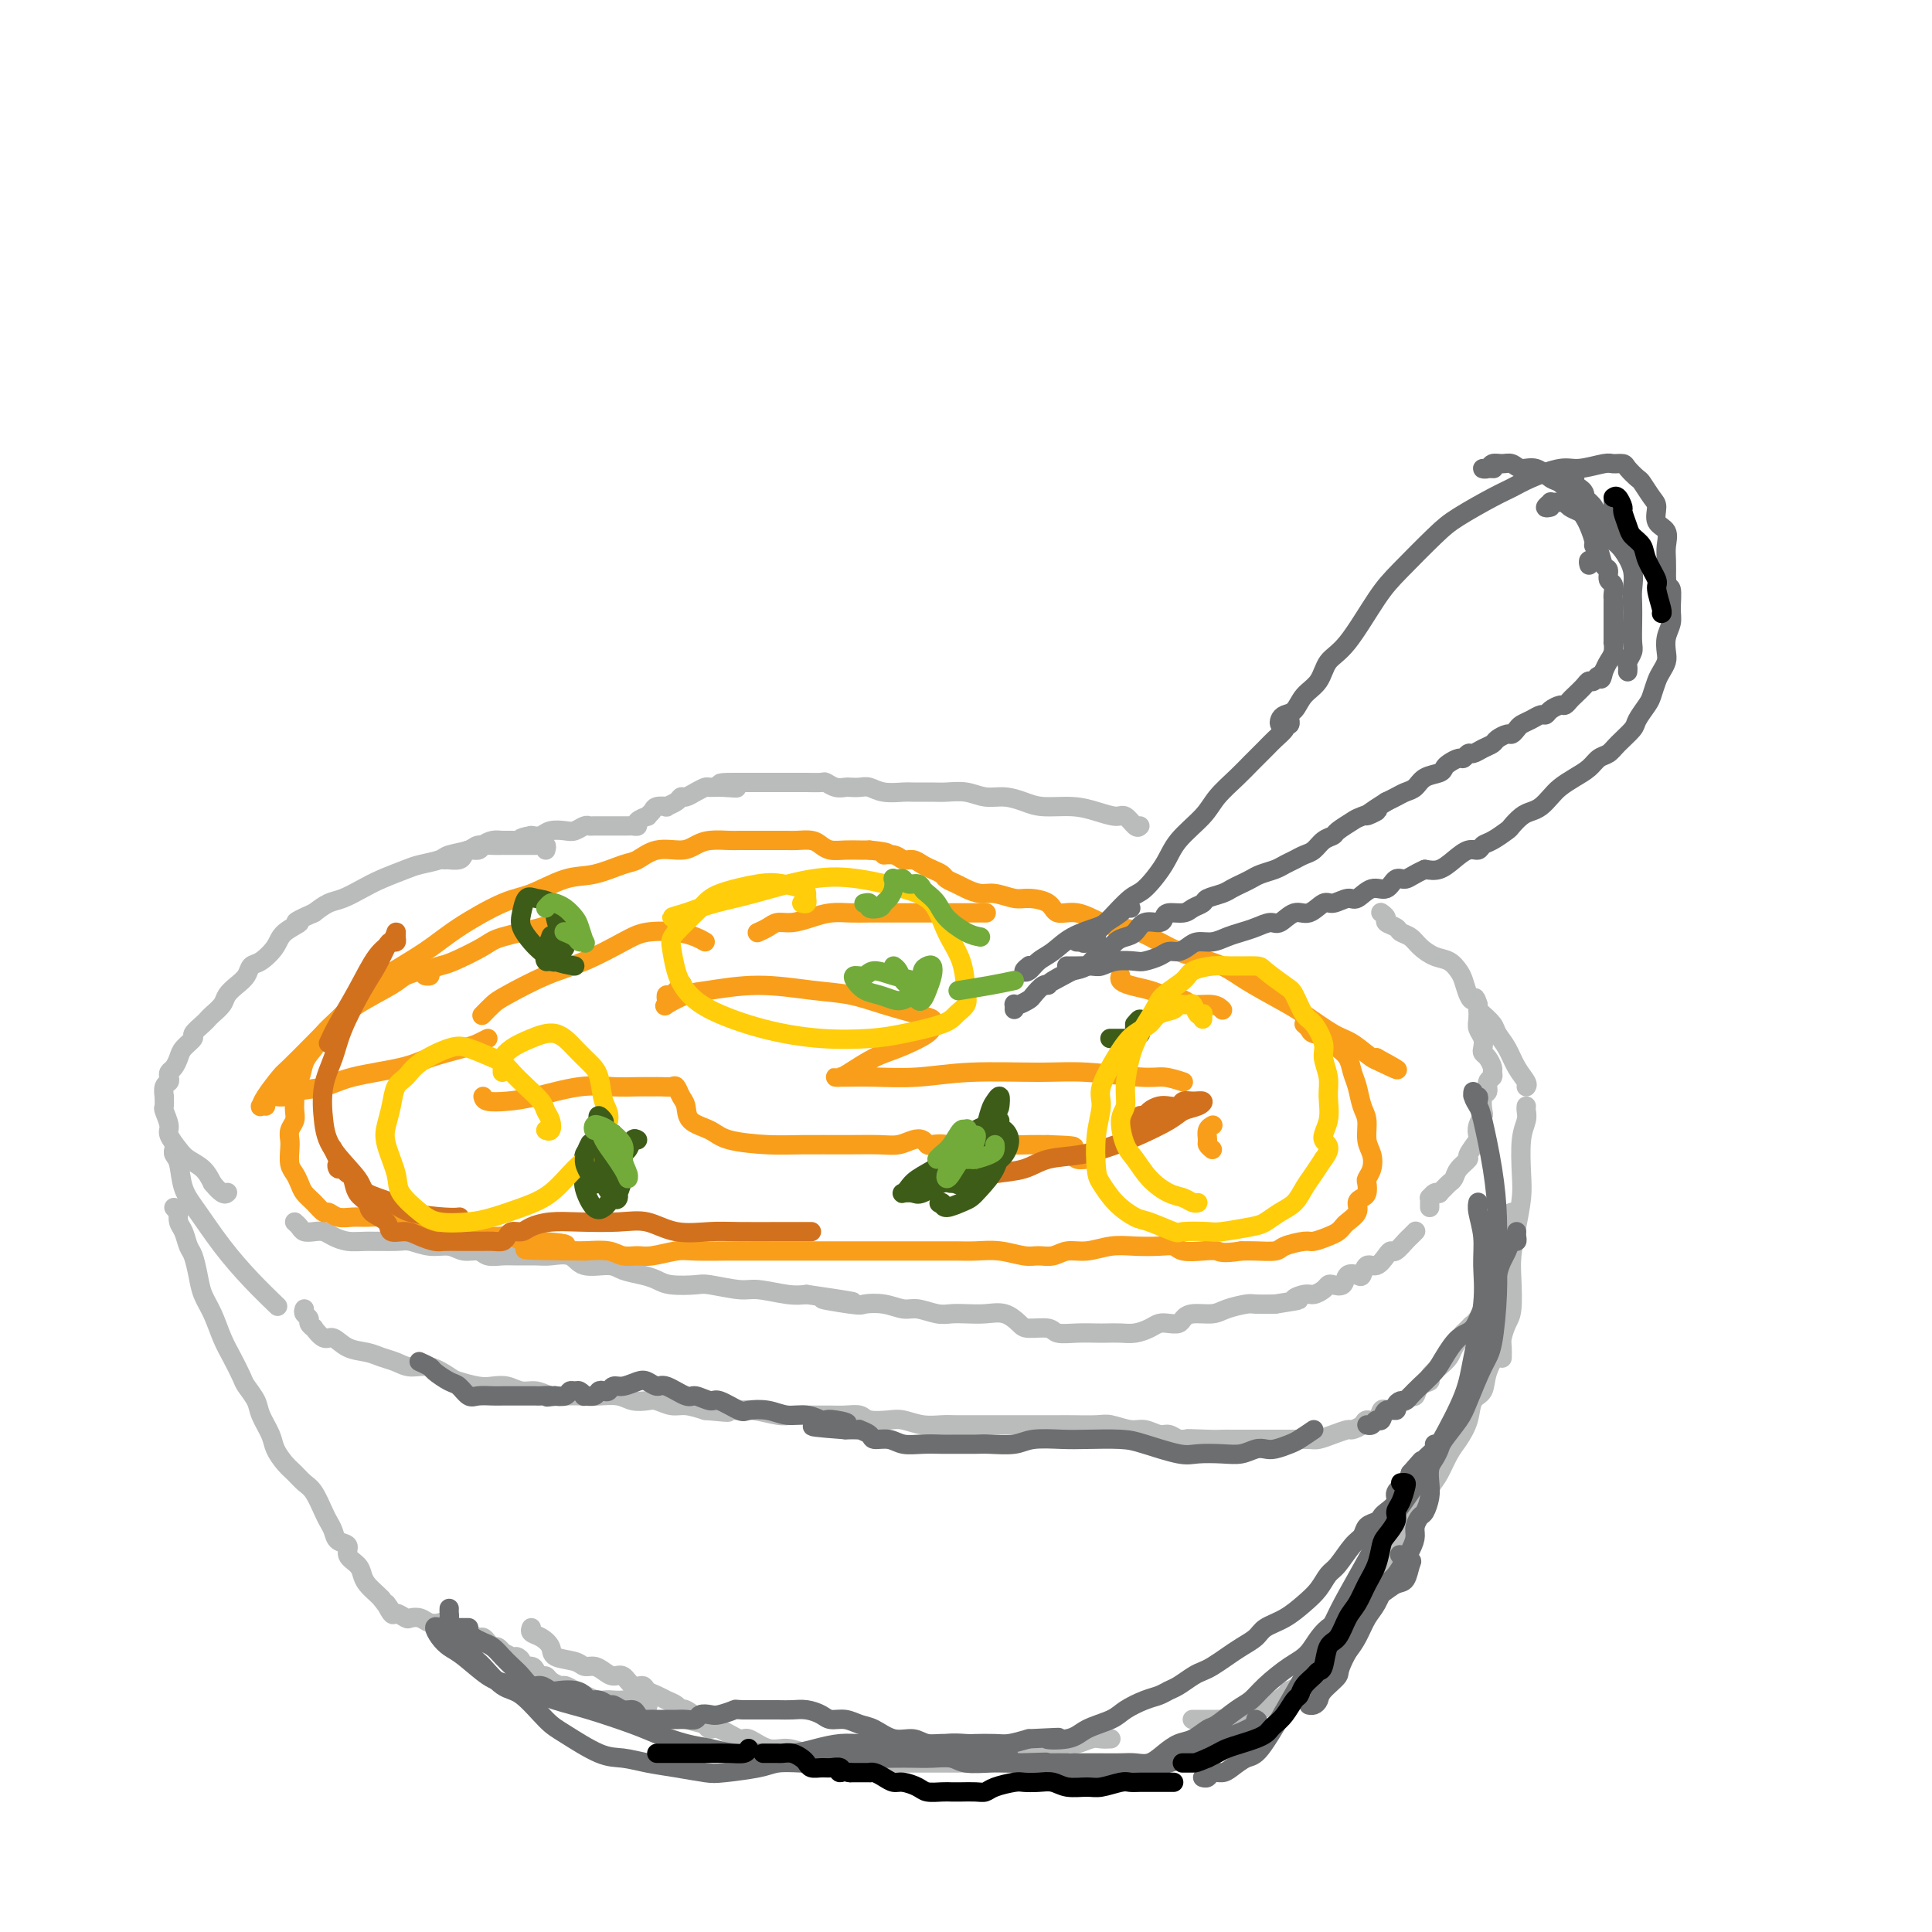 <svg viewBox='0 0 400 400' version='1.1' xmlns='http://www.w3.org/2000/svg' xmlns:xlink='http://www.w3.org/1999/xlink'><g fill='none' stroke='#BABBBB' stroke-width='4' stroke-linecap='round' stroke-linejoin='round'><path d='M113,176c0.119,-0.423 0.238,-0.845 0,-1c-0.238,-0.155 -0.834,-0.041 -1,0c-0.166,0.041 0.096,0.011 0,0c-0.096,-0.011 -0.550,-0.003 -1,0c-0.450,0.003 -0.894,0.001 -1,0c-0.106,-0.001 0.127,-0.000 0,0c-0.127,0.000 -0.615,-0.000 -1,0c-0.385,0.000 -0.668,0.000 -1,0c-0.332,-0.000 -0.712,-0.001 -1,0c-0.288,0.001 -0.484,0.003 -1,0c-0.516,-0.003 -1.354,-0.012 -2,0c-0.646,0.012 -1.102,0.045 -2,0c-0.898,-0.045 -2.240,-0.166 -3,0c-0.760,0.166 -0.939,0.621 -2,1c-1.061,0.379 -3.004,0.682 -4,1c-0.996,0.318 -1.045,0.651 -2,1c-0.955,0.349 -2.815,0.713 -4,1c-1.185,0.287 -1.696,0.496 -3,1c-1.304,0.504 -3.402,1.304 -5,2c-1.598,0.696 -2.696,1.290 -4,2c-1.304,0.710 -2.813,1.537 -4,2c-1.187,0.463 -2.054,0.561 -3,1c-0.946,0.439 -1.973,1.220 -3,2'/><path d='M65,189c-5.779,2.534 -3.226,1.868 -3,2c0.226,0.132 -1.875,1.060 -3,2c-1.125,0.940 -1.274,1.890 -2,3c-0.726,1.110 -2.030,2.380 -3,3c-0.970,0.620 -1.607,0.588 -2,1c-0.393,0.412 -0.543,1.266 -1,2c-0.457,0.734 -1.222,1.349 -2,2c-0.778,0.651 -1.569,1.339 -2,2c-0.431,0.661 -0.502,1.294 -1,2c-0.498,0.706 -1.424,1.484 -2,2c-0.576,0.516 -0.802,0.771 -1,1c-0.198,0.229 -0.368,0.431 -1,1c-0.632,0.569 -1.727,1.504 -2,2c-0.273,0.496 0.277,0.553 0,1c-0.277,0.447 -1.381,1.286 -2,2c-0.619,0.714 -0.753,1.305 -1,2c-0.247,0.695 -0.606,1.494 -1,2c-0.394,0.506 -0.824,0.718 -1,1c-0.176,0.282 -0.100,0.634 0,1c0.100,0.366 0.223,0.746 0,1c-0.223,0.254 -0.793,0.381 -1,1c-0.207,0.619 -0.051,1.731 0,2c0.051,0.269 -0.002,-0.305 0,0c0.002,0.305 0.059,1.489 0,2c-0.059,0.511 -0.235,0.350 0,1c0.235,0.650 0.882,2.113 1,3c0.118,0.887 -0.292,1.199 0,2c0.292,0.801 1.284,2.091 2,3c0.716,0.909 1.154,1.437 2,2c0.846,0.563 2.099,1.161 3,2c0.901,0.839 1.451,1.920 2,3'/><path d='M44,245c2.222,2.778 2.778,2.222 3,2c0.222,-0.222 0.111,-0.111 0,0'/><path d='M61,253c0.357,0.311 0.714,0.622 1,1c0.286,0.378 0.502,0.823 1,1c0.498,0.177 1.278,0.086 2,0c0.722,-0.086 1.387,-0.166 2,0c0.613,0.166 1.174,0.579 2,1c0.826,0.421 1.918,0.849 3,1c1.082,0.151 2.155,0.025 4,0c1.845,-0.025 4.461,0.050 6,0c1.539,-0.050 2.002,-0.225 3,0c0.998,0.225 2.532,0.849 4,1c1.468,0.151 2.872,-0.170 4,0c1.128,0.170 1.981,0.830 3,1c1.019,0.170 2.205,-0.151 3,0c0.795,0.151 1.198,0.773 2,1c0.802,0.227 2.004,0.059 3,0c0.996,-0.059 1.787,-0.008 3,0c1.213,0.008 2.850,-0.027 4,0c1.150,0.027 1.815,0.115 3,0c1.185,-0.115 2.890,-0.434 4,0c1.110,0.434 1.624,1.622 3,2c1.376,0.378 3.615,-0.053 5,0c1.385,0.053 1.915,0.589 3,1c1.085,0.411 2.724,0.698 4,1c1.276,0.302 2.190,0.621 3,1c0.810,0.379 1.515,0.819 3,1c1.485,0.181 3.748,0.105 5,0c1.252,-0.105 1.493,-0.238 3,0c1.507,0.238 4.280,0.847 6,1c1.720,0.153 2.386,-0.151 4,0c1.614,0.151 4.175,0.757 6,1c1.825,0.243 2.912,0.121 4,0'/><path d='M167,268c17.036,2.488 6.627,1.206 4,1c-2.627,-0.206 2.530,0.662 5,1c2.470,0.338 2.254,0.147 3,0c0.746,-0.147 2.454,-0.250 4,0c1.546,0.250 2.930,0.851 4,1c1.070,0.149 1.825,-0.156 3,0c1.175,0.156 2.768,0.772 4,1c1.232,0.228 2.102,0.068 3,0c0.898,-0.068 1.824,-0.042 3,0c1.176,0.042 2.602,0.101 4,0c1.398,-0.101 2.768,-0.363 4,0c1.232,0.363 2.328,1.351 3,2c0.672,0.649 0.922,0.958 2,1c1.078,0.042 2.984,-0.185 4,0c1.016,0.185 1.143,0.781 2,1c0.857,0.219 2.445,0.059 4,0c1.555,-0.059 3.078,-0.019 4,0c0.922,0.019 1.244,0.015 2,0c0.756,-0.015 1.945,-0.043 3,0c1.055,0.043 1.974,0.156 3,0c1.026,-0.156 2.158,-0.580 3,-1c0.842,-0.420 1.392,-0.834 2,-1c0.608,-0.166 1.272,-0.082 2,0c0.728,0.082 1.519,0.163 2,0c0.481,-0.163 0.650,-0.569 1,-1c0.350,-0.431 0.879,-0.886 2,-1c1.121,-0.114 2.834,0.113 4,0c1.166,-0.113 1.787,-0.566 3,-1c1.213,-0.434 3.019,-0.848 4,-1c0.981,-0.152 1.137,-0.044 2,0c0.863,0.044 2.431,0.022 4,0'/><path d='M264,270c7.152,-1.091 4.533,-0.818 4,-1c-0.533,-0.182 1.022,-0.820 2,-1c0.978,-0.180 1.379,0.097 2,0c0.621,-0.097 1.461,-0.569 2,-1c0.539,-0.431 0.778,-0.820 1,-1c0.222,-0.180 0.427,-0.151 1,0c0.573,0.151 1.515,0.425 2,0c0.485,-0.425 0.514,-1.548 1,-2c0.486,-0.452 1.429,-0.233 2,0c0.571,0.233 0.769,0.479 1,0c0.231,-0.479 0.495,-1.682 1,-2c0.505,-0.318 1.252,0.248 2,0c0.748,-0.248 1.495,-1.309 2,-2c0.505,-0.691 0.766,-1.012 1,-1c0.234,0.012 0.441,0.357 1,0c0.559,-0.357 1.469,-1.415 2,-2c0.531,-0.585 0.681,-0.696 1,-1c0.319,-0.304 0.805,-0.801 1,-1c0.195,-0.199 0.097,-0.099 0,0'/><path d='M296,250c0.002,-0.455 0.003,-0.910 0,-1c-0.003,-0.090 -0.011,0.186 0,0c0.011,-0.186 0.041,-0.834 0,-1c-0.041,-0.166 -0.151,0.149 0,0c0.151,-0.149 0.565,-0.761 1,-1c0.435,-0.239 0.890,-0.105 1,0c0.110,0.105 -0.127,0.180 0,0c0.127,-0.180 0.616,-0.616 1,-1c0.384,-0.384 0.661,-0.717 1,-1c0.339,-0.283 0.739,-0.517 1,-1c0.261,-0.483 0.382,-1.214 1,-2c0.618,-0.786 1.734,-1.628 2,-2c0.266,-0.372 -0.317,-0.275 0,-1c0.317,-0.725 1.535,-2.272 2,-3c0.465,-0.728 0.176,-0.637 0,-1c-0.176,-0.363 -0.239,-1.181 0,-2c0.239,-0.819 0.781,-1.638 1,-2c0.219,-0.362 0.115,-0.268 0,-1c-0.115,-0.732 -0.241,-2.290 0,-3c0.241,-0.710 0.850,-0.570 1,-1c0.150,-0.430 -0.159,-1.428 0,-2c0.159,-0.572 0.785,-0.717 1,-1c0.215,-0.283 0.019,-0.705 0,-1c-0.019,-0.295 0.140,-0.463 0,-1c-0.140,-0.537 -0.577,-1.442 -1,-2c-0.423,-0.558 -0.831,-0.767 -1,-1c-0.169,-0.233 -0.098,-0.488 0,-1c0.098,-0.512 0.222,-1.282 0,-2c-0.222,-0.718 -0.791,-1.386 -1,-2c-0.209,-0.614 -0.060,-1.176 0,-2c0.060,-0.824 0.030,-1.912 0,-3'/><path d='M306,208c-0.643,-2.219 -0.752,-1.267 -1,-1c-0.248,0.267 -0.635,-0.151 -1,-1c-0.365,-0.849 -0.706,-2.128 -1,-3c-0.294,-0.872 -0.540,-1.337 -1,-2c-0.460,-0.663 -1.136,-1.526 -2,-2c-0.864,-0.474 -1.918,-0.561 -3,-1c-1.082,-0.439 -2.193,-1.231 -3,-2c-0.807,-0.769 -1.312,-1.515 -2,-2c-0.688,-0.485 -1.561,-0.708 -2,-1c-0.439,-0.292 -0.443,-0.653 -1,-1c-0.557,-0.347 -1.666,-0.681 -2,-1c-0.334,-0.319 0.106,-0.621 0,-1c-0.106,-0.379 -0.759,-0.833 -1,-1c-0.241,-0.167 -0.069,-0.048 0,0c0.069,0.048 0.034,0.024 0,0'/><path d='M236,171c-0.232,0.232 -0.464,0.465 -1,0c-0.536,-0.465 -1.375,-1.626 -2,-2c-0.625,-0.374 -1.037,0.041 -2,0c-0.963,-0.041 -2.476,-0.537 -4,-1c-1.524,-0.463 -3.058,-0.894 -5,-1c-1.942,-0.106 -4.294,0.111 -6,0c-1.706,-0.111 -2.768,-0.552 -4,-1c-1.232,-0.448 -2.635,-0.905 -4,-1c-1.365,-0.095 -2.691,0.171 -4,0c-1.309,-0.171 -2.600,-0.778 -4,-1c-1.400,-0.222 -2.909,-0.058 -4,0c-1.091,0.058 -1.762,0.012 -3,0c-1.238,-0.012 -3.041,0.011 -4,0c-0.959,-0.011 -1.073,-0.055 -2,0c-0.927,0.055 -2.667,0.211 -4,0c-1.333,-0.211 -2.258,-0.788 -3,-1c-0.742,-0.212 -1.302,-0.061 -2,0c-0.698,0.061 -1.533,0.030 -2,0c-0.467,-0.030 -0.566,-0.061 -1,0c-0.434,0.061 -1.204,0.212 -2,0c-0.796,-0.212 -1.617,-0.789 -2,-1c-0.383,-0.211 -0.328,-0.057 -1,0c-0.672,0.057 -2.071,0.015 -3,0c-0.929,-0.015 -1.389,-0.004 -2,0c-0.611,0.004 -1.374,0.001 -2,0c-0.626,-0.001 -1.116,-0.000 -2,0c-0.884,0.000 -2.161,0.000 -3,0c-0.839,-0.000 -1.240,-0.000 -2,0c-0.760,0.000 -1.880,0.000 -3,0'/><path d='M153,162c-7.422,-0.082 -2.478,0.713 -1,1c1.478,0.287 -0.511,0.067 -2,0c-1.489,-0.067 -2.479,0.020 -3,0c-0.521,-0.020 -0.572,-0.146 -1,0c-0.428,0.146 -1.233,0.565 -2,1c-0.767,0.435 -1.496,0.887 -2,1c-0.504,0.113 -0.783,-0.114 -1,0c-0.217,0.114 -0.372,0.569 -1,1c-0.628,0.431 -1.728,0.837 -2,1c-0.272,0.163 0.283,0.081 0,0c-0.283,-0.081 -1.404,-0.163 -2,0c-0.596,0.163 -0.667,0.569 -1,1c-0.333,0.431 -0.929,0.886 -1,1c-0.071,0.114 0.385,-0.113 0,0c-0.385,0.113 -1.609,0.566 -2,1c-0.391,0.434 0.050,0.848 0,1c-0.050,0.152 -0.591,0.041 -1,0c-0.409,-0.041 -0.687,-0.011 -1,0c-0.313,0.011 -0.660,0.003 -1,0c-0.340,-0.003 -0.672,-0.001 -1,0c-0.328,0.001 -0.651,0.000 -1,0c-0.349,-0.000 -0.722,-0.001 -1,0c-0.278,0.001 -0.459,0.004 -1,0c-0.541,-0.004 -1.442,-0.015 -2,0c-0.558,0.015 -0.772,0.056 -1,0c-0.228,-0.056 -0.470,-0.207 -1,0c-0.530,0.207 -1.349,0.774 -2,1c-0.651,0.226 -1.133,0.112 -2,0c-0.867,-0.112 -2.118,-0.223 -3,0c-0.882,0.223 -1.395,0.778 -2,1c-0.605,0.222 -1.303,0.111 -2,0'/><path d='M110,173c-3.297,0.537 -2.039,0.879 -2,1c0.039,0.121 -1.140,0.022 -2,0c-0.860,-0.022 -1.400,0.032 -2,0c-0.600,-0.032 -1.260,-0.149 -2,0c-0.740,0.149 -1.559,0.566 -2,1c-0.441,0.434 -0.504,0.887 -1,1c-0.496,0.113 -1.424,-0.113 -2,0c-0.576,0.113 -0.799,0.566 -1,1c-0.201,0.434 -0.380,0.848 -1,1c-0.620,0.152 -1.682,0.041 -2,0c-0.318,-0.041 0.107,-0.011 0,0c-0.107,0.011 -0.745,0.003 -1,0c-0.255,-0.003 -0.128,-0.002 0,0'/><path d='M36,238c0.027,-0.086 0.053,-0.171 0,0c-0.053,0.171 -0.186,0.599 0,1c0.186,0.401 0.691,0.777 1,2c0.309,1.223 0.423,3.295 1,5c0.577,1.705 1.616,3.042 3,5c1.384,1.958 3.113,4.535 5,7c1.887,2.465 3.931,4.817 6,7c2.069,2.183 4.163,4.195 5,5c0.837,0.805 0.419,0.402 0,0'/><path d='M306,209c0.479,0.472 0.957,0.943 1,1c0.043,0.057 -0.351,-0.302 0,0c0.351,0.302 1.446,1.264 2,2c0.554,0.736 0.565,1.244 1,2c0.435,0.756 1.293,1.758 2,3c0.707,1.242 1.262,2.725 2,4c0.738,1.275 1.660,2.343 2,3c0.340,0.657 0.097,0.902 0,1c-0.097,0.098 -0.049,0.049 0,0'/><path d='M316,229c-0.030,0.269 -0.060,0.538 0,1c0.060,0.462 0.209,1.118 0,2c-0.209,0.882 -0.778,1.989 -1,4c-0.222,2.011 -0.098,4.927 0,7c0.098,2.073 0.171,3.304 0,5c-0.171,1.696 -0.584,3.857 -1,6c-0.416,2.143 -0.833,4.269 -1,6c-0.167,1.731 -0.083,3.068 0,5c0.083,1.932 0.166,4.458 0,6c-0.166,1.542 -0.580,2.098 -1,3c-0.420,0.902 -0.844,2.149 -1,3c-0.156,0.851 -0.042,1.306 0,2c0.042,0.694 0.012,1.627 0,2c-0.012,0.373 -0.006,0.187 0,0'/><path d='M63,271c-0.122,0.330 -0.245,0.661 0,1c0.245,0.339 0.856,0.687 1,1c0.144,0.313 -0.180,0.590 0,1c0.180,0.410 0.865,0.954 1,1c0.135,0.046 -0.281,-0.405 0,0c0.281,0.405 1.257,1.667 2,2c0.743,0.333 1.252,-0.262 2,0c0.748,0.262 1.736,1.381 3,2c1.264,0.619 2.805,0.738 4,1c1.195,0.262 2.043,0.665 3,1c0.957,0.335 2.022,0.600 3,1c0.978,0.400 1.868,0.934 3,1c1.132,0.066 2.505,-0.336 4,0c1.495,0.336 3.114,1.409 4,2c0.886,0.591 1.041,0.698 2,1c0.959,0.302 2.721,0.798 4,1c1.279,0.202 2.075,0.110 3,0c0.925,-0.110 1.979,-0.240 3,0c1.021,0.240 2.010,0.849 3,1c0.990,0.151 1.982,-0.155 3,0c1.018,0.155 2.061,0.773 3,1c0.939,0.227 1.773,0.065 3,0c1.227,-0.065 2.846,-0.031 4,0c1.154,0.031 1.841,0.060 3,0c1.159,-0.060 2.789,-0.208 4,0c1.211,0.208 2.003,0.773 3,1c0.997,0.227 2.198,0.116 3,0c0.802,-0.116 1.205,-0.237 2,0c0.795,0.237 1.983,0.833 3,1c1.017,0.167 1.862,-0.095 3,0c1.138,0.095 2.569,0.548 4,1'/><path d='M146,292c7.814,0.769 3.850,0.192 3,0c-0.850,-0.192 1.416,0.001 3,0c1.584,-0.001 2.486,-0.197 4,0c1.514,0.197 3.640,0.785 5,1c1.360,0.215 1.954,0.057 3,0c1.046,-0.057 2.543,-0.011 4,0c1.457,0.011 2.872,-0.011 4,0c1.128,0.011 1.967,0.054 3,0c1.033,-0.054 2.260,-0.207 3,0c0.740,0.207 0.992,0.773 2,1c1.008,0.227 2.772,0.113 4,0c1.228,-0.113 1.921,-0.227 3,0c1.079,0.227 2.543,0.793 4,1c1.457,0.207 2.908,0.056 4,0c1.092,-0.056 1.826,-0.015 3,0c1.174,0.015 2.789,0.004 4,0c1.211,-0.004 2.017,-0.001 3,0c0.983,0.001 2.143,0.000 3,0c0.857,-0.000 1.409,-0.000 2,0c0.591,0.000 1.219,0.000 2,0c0.781,-0.000 1.716,-0.001 3,0c1.284,0.001 2.917,0.004 4,0c1.083,-0.004 1.616,-0.016 3,0c1.384,0.016 3.621,0.061 5,0c1.379,-0.061 1.902,-0.228 3,0c1.098,0.228 2.770,0.849 4,1c1.230,0.151 2.017,-0.170 3,0c0.983,0.170 2.160,0.829 3,1c0.840,0.171 1.341,-0.146 2,0c0.659,0.146 1.474,0.756 2,1c0.526,0.244 0.763,0.122 1,0'/><path d='M245,298c15.628,0.928 5.197,0.249 2,0c-3.197,-0.249 0.838,-0.067 3,0c2.162,0.067 2.450,0.018 3,0c0.550,-0.018 1.363,-0.005 2,0c0.637,0.005 1.100,0.001 2,0c0.900,-0.001 2.237,-0.001 3,0c0.763,0.001 0.952,0.001 2,0c1.048,-0.001 2.955,-0.003 4,0c1.045,0.003 1.229,0.011 2,0c0.771,-0.011 2.128,-0.041 3,0c0.872,0.041 1.260,0.152 2,0c0.740,-0.152 1.832,-0.567 3,-1c1.168,-0.433 2.411,-0.885 3,-1c0.589,-0.115 0.525,0.105 1,0c0.475,-0.105 1.489,-0.536 2,-1c0.511,-0.464 0.518,-0.961 1,-1c0.482,-0.039 1.437,0.379 2,0c0.563,-0.379 0.732,-1.554 1,-2c0.268,-0.446 0.635,-0.162 1,0c0.365,0.162 0.728,0.203 1,0c0.272,-0.203 0.453,-0.650 1,-1c0.547,-0.350 1.461,-0.605 2,-1c0.539,-0.395 0.703,-0.931 1,-1c0.297,-0.069 0.726,0.329 1,0c0.274,-0.329 0.392,-1.387 1,-2c0.608,-0.613 1.706,-0.782 2,-1c0.294,-0.218 -0.217,-0.484 0,-1c0.217,-0.516 1.161,-1.283 2,-2c0.839,-0.717 1.572,-1.385 2,-2c0.428,-0.615 0.551,-1.176 1,-2c0.449,-0.824 1.225,-1.912 2,-3'/><path d='M303,276c2.903,-2.917 1.160,-1.208 1,-1c-0.160,0.208 1.263,-1.085 2,-2c0.737,-0.915 0.789,-1.453 1,-2c0.211,-0.547 0.582,-1.104 1,-2c0.418,-0.896 0.883,-2.131 1,-3c0.117,-0.869 -0.113,-1.372 0,-2c0.113,-0.628 0.569,-1.380 1,-2c0.431,-0.620 0.837,-1.108 1,-2c0.163,-0.892 0.082,-2.186 0,-3c-0.082,-0.814 -0.166,-1.146 0,-2c0.166,-0.854 0.583,-2.230 1,-3c0.417,-0.770 0.833,-0.934 1,-1c0.167,-0.066 0.083,-0.033 0,0'/><path d='M311,267c0.001,0.451 0.001,0.901 0,1c-0.001,0.099 -0.005,-0.155 0,0c0.005,0.155 0.017,0.718 0,1c-0.017,0.282 -0.064,0.283 0,1c0.064,0.717 0.240,2.150 0,3c-0.240,0.850 -0.894,1.118 -1,2c-0.106,0.882 0.337,2.377 0,4c-0.337,1.623 -1.455,3.372 -2,5c-0.545,1.628 -0.516,3.134 -1,4c-0.484,0.866 -1.481,1.093 -2,2c-0.519,0.907 -0.560,2.495 -1,4c-0.440,1.505 -1.277,2.928 -2,4c-0.723,1.072 -1.330,1.794 -2,3c-0.670,1.206 -1.402,2.898 -2,4c-0.598,1.102 -1.062,1.616 -2,3c-0.938,1.384 -2.349,3.638 -3,5c-0.651,1.362 -0.542,1.832 -1,3c-0.458,1.168 -1.485,3.034 -2,4c-0.515,0.966 -0.519,1.031 -1,2c-0.481,0.969 -1.438,2.841 -2,4c-0.562,1.159 -0.728,1.606 -1,2c-0.272,0.394 -0.651,0.735 -1,1c-0.349,0.265 -0.667,0.453 -1,1c-0.333,0.547 -0.680,1.452 -1,2c-0.320,0.548 -0.611,0.738 -1,1c-0.389,0.262 -0.874,0.595 -1,1c-0.126,0.405 0.107,0.882 0,1c-0.107,0.118 -0.554,-0.123 -1,0c-0.446,0.123 -0.889,0.610 -1,1c-0.111,0.390 0.111,0.683 0,1c-0.111,0.317 -0.556,0.659 -1,1'/><path d='M278,338c-4.666,7.910 -1.830,2.686 -1,1c0.830,-1.686 -0.345,0.167 -1,1c-0.655,0.833 -0.790,0.647 -1,1c-0.210,0.353 -0.494,1.247 -1,2c-0.506,0.753 -1.233,1.367 -2,2c-0.767,0.633 -1.574,1.287 -2,2c-0.426,0.713 -0.470,1.487 -1,2c-0.530,0.513 -1.546,0.767 -2,1c-0.454,0.233 -0.347,0.444 -1,1c-0.653,0.556 -2.066,1.455 -3,2c-0.934,0.545 -1.390,0.734 -2,1c-0.610,0.266 -1.374,0.607 -2,1c-0.626,0.393 -1.114,0.837 -2,1c-0.886,0.163 -2.171,0.044 -3,0c-0.829,-0.044 -1.202,-0.012 -2,0c-0.798,0.012 -2.023,0.003 -3,0c-0.977,-0.003 -1.708,-0.001 -2,0c-0.292,0.001 -0.146,0.000 0,0'/><path d='M230,360c-0.699,0.033 -1.398,0.065 -2,0c-0.602,-0.065 -1.109,-0.229 -2,0c-0.891,0.229 -2.168,0.850 -3,1c-0.832,0.150 -1.220,-0.170 -2,0c-0.780,0.170 -1.953,0.830 -3,1c-1.047,0.170 -1.970,-0.151 -3,0c-1.030,0.151 -2.168,0.775 -3,1c-0.832,0.225 -1.360,0.050 -2,0c-0.640,-0.050 -1.393,0.025 -2,0c-0.607,-0.025 -1.068,-0.150 -2,0c-0.932,0.150 -2.334,0.576 -3,1c-0.666,0.424 -0.597,0.846 -1,1c-0.403,0.154 -1.280,0.041 -2,0c-0.720,-0.041 -1.284,-0.011 -2,0c-0.716,0.011 -1.583,0.003 -2,0c-0.417,-0.003 -0.382,-0.001 -1,0c-0.618,0.001 -1.888,0.001 -3,0c-1.112,-0.001 -2.066,-0.003 -3,0c-0.934,0.003 -1.846,0.011 -3,0c-1.154,-0.011 -2.548,-0.040 -4,0c-1.452,0.040 -2.961,0.150 -4,0c-1.039,-0.150 -1.606,-0.560 -3,-1c-1.394,-0.440 -3.613,-0.911 -5,-1c-1.387,-0.089 -1.941,0.202 -3,0c-1.059,-0.202 -2.623,-0.899 -4,-1c-1.377,-0.101 -2.568,0.394 -4,0c-1.432,-0.394 -3.105,-1.677 -4,-2c-0.895,-0.323 -1.013,0.316 -2,0c-0.987,-0.316 -2.843,-1.585 -4,-2c-1.157,-0.415 -1.616,0.024 -2,0c-0.384,-0.024 -0.692,-0.512 -1,-1'/><path d='M146,357c-5.296,-1.339 -2.535,-0.687 -2,-1c0.535,-0.313 -1.155,-1.589 -2,-2c-0.845,-0.411 -0.846,0.045 -1,0c-0.154,-0.045 -0.460,-0.591 -1,-1c-0.540,-0.409 -1.313,-0.682 -2,-1c-0.687,-0.318 -1.286,-0.681 -2,-1c-0.714,-0.319 -1.542,-0.592 -2,-1c-0.458,-0.408 -0.545,-0.949 -1,-1c-0.455,-0.051 -1.276,0.389 -2,0c-0.724,-0.389 -1.349,-1.606 -2,-2c-0.651,-0.394 -1.327,0.035 -2,0c-0.673,-0.035 -1.344,-0.533 -2,-1c-0.656,-0.467 -1.299,-0.901 -2,-1c-0.701,-0.099 -1.461,0.139 -2,0c-0.539,-0.139 -0.856,-0.653 -2,-1c-1.144,-0.347 -3.116,-0.528 -4,-1c-0.884,-0.472 -0.682,-1.237 -1,-2c-0.318,-0.763 -1.157,-1.524 -2,-2c-0.843,-0.476 -1.688,-0.667 -2,-1c-0.312,-0.333 -0.089,-0.810 0,-1c0.089,-0.190 0.045,-0.095 0,0'/><path d='M36,250c0.416,0.473 0.832,0.946 1,1c0.168,0.054 0.086,-0.311 0,0c-0.086,0.311 -0.178,1.296 0,2c0.178,0.704 0.624,1.125 1,2c0.376,0.875 0.681,2.203 1,3c0.319,0.797 0.652,1.063 1,2c0.348,0.937 0.712,2.546 1,4c0.288,1.454 0.501,2.753 1,4c0.499,1.247 1.284,2.440 2,4c0.716,1.560 1.362,3.485 2,5c0.638,1.515 1.269,2.620 2,4c0.731,1.380 1.562,3.034 2,4c0.438,0.966 0.484,1.245 1,2c0.516,0.755 1.503,1.988 2,3c0.497,1.012 0.503,1.804 1,3c0.497,1.196 1.484,2.796 2,4c0.516,1.204 0.561,2.011 1,3c0.439,0.989 1.273,2.159 2,3c0.727,0.841 1.346,1.352 2,2c0.654,0.648 1.341,1.433 2,2c0.659,0.567 1.288,0.915 2,2c0.712,1.085 1.505,2.906 2,4c0.495,1.094 0.691,1.462 1,2c0.309,0.538 0.730,1.246 1,2c0.270,0.754 0.387,1.553 1,2c0.613,0.447 1.721,0.542 2,1c0.279,0.458 -0.272,1.278 0,2c0.272,0.722 1.369,1.345 2,2c0.631,0.655 0.798,1.340 1,2c0.202,0.660 0.439,1.293 1,2c0.561,0.707 1.446,1.488 2,2c0.554,0.512 0.777,0.756 1,1'/><path d='M79,331c3.577,4.897 1.521,1.638 1,1c-0.521,-0.638 0.493,1.345 1,2c0.507,0.655 0.506,-0.017 1,0c0.494,0.017 1.484,0.723 2,1c0.516,0.277 0.557,0.126 1,0c0.443,-0.126 1.289,-0.226 2,0c0.711,0.226 1.289,0.778 2,1c0.711,0.222 1.555,0.115 2,0c0.445,-0.115 0.490,-0.237 1,0c0.510,0.237 1.485,0.833 2,1c0.515,0.167 0.572,-0.096 1,0c0.428,0.096 1.228,0.552 2,1c0.772,0.448 1.516,0.890 2,1c0.484,0.110 0.708,-0.110 1,0c0.292,0.110 0.651,0.550 1,1c0.349,0.450 0.689,0.909 1,1c0.311,0.091 0.594,-0.187 1,0c0.406,0.187 0.936,0.837 1,1c0.064,0.163 -0.339,-0.163 0,0c0.339,0.163 1.418,0.813 2,1c0.582,0.187 0.667,-0.091 1,0c0.333,0.091 0.915,0.550 1,1c0.085,0.450 -0.328,0.890 0,1c0.328,0.110 1.396,-0.112 2,0c0.604,0.112 0.743,0.556 1,1c0.257,0.444 0.631,0.889 1,1c0.369,0.111 0.731,-0.111 1,0c0.269,0.111 0.443,0.556 1,1c0.557,0.444 1.496,0.889 2,1c0.504,0.111 0.573,-0.111 1,0c0.427,0.111 1.214,0.556 2,1'/><path d='M119,350c6.622,3.105 3.177,1.368 2,1c-1.177,-0.368 -0.085,0.632 1,1c1.085,0.368 2.165,0.102 3,0c0.835,-0.102 1.425,-0.041 2,0c0.575,0.041 1.133,0.063 2,0c0.867,-0.063 2.041,-0.209 3,0c0.959,0.209 1.703,0.774 2,1c0.297,0.226 0.149,0.113 0,0'/></g>
<g fill='none' stroke='#F99E1B' stroke-width='4' stroke-linecap='round' stroke-linejoin='round'><path d='M101,215c-0.688,0.357 -1.377,0.714 -2,1c-0.623,0.286 -1.182,0.500 -3,1c-1.818,0.500 -4.897,1.285 -7,2c-2.103,0.715 -3.231,1.358 -6,2c-2.769,0.642 -7.180,1.282 -10,2c-2.820,0.718 -4.048,1.513 -6,2c-1.952,0.487 -4.626,0.667 -6,1c-1.374,0.333 -1.447,0.821 -2,1c-0.553,0.179 -1.587,0.051 -2,0c-0.413,-0.051 -0.207,-0.026 0,0'/><path d='M55,229c-0.415,-0.030 -0.830,-0.060 -1,0c-0.170,0.060 -0.097,0.211 0,0c0.097,-0.211 0.216,-0.783 1,-2c0.784,-1.217 2.233,-3.080 3,-4c0.767,-0.920 0.853,-0.897 2,-2c1.147,-1.103 3.356,-3.332 5,-5c1.644,-1.668 2.725,-2.776 4,-4c1.275,-1.224 2.745,-2.563 5,-4c2.255,-1.437 5.295,-2.973 7,-4c1.705,-1.027 2.074,-1.546 3,-2c0.926,-0.454 2.407,-0.844 3,-1c0.593,-0.156 0.296,-0.078 0,0'/><path d='M89,202c-0.549,-0.023 -1.098,-0.046 -1,0c0.098,0.046 0.842,0.160 1,0c0.158,-0.160 -0.269,-0.595 0,-1c0.269,-0.405 1.235,-0.780 2,-1c0.765,-0.220 1.329,-0.283 3,-1c1.671,-0.717 4.448,-2.087 6,-3c1.552,-0.913 1.880,-1.368 4,-2c2.120,-0.632 6.032,-1.439 8,-2c1.968,-0.561 1.991,-0.874 2,-1c0.009,-0.126 0.005,-0.063 0,0'/><path d='M157,193c-0.183,0.081 -0.367,0.163 0,0c0.367,-0.163 1.283,-0.569 2,-1c0.717,-0.431 1.234,-0.886 2,-1c0.766,-0.114 1.782,0.113 3,0c1.218,-0.113 2.640,-0.566 4,-1c1.360,-0.434 2.658,-0.848 4,-1c1.342,-0.152 2.727,-0.041 4,0c1.273,0.041 2.432,0.011 4,0c1.568,-0.011 3.544,-0.003 5,0c1.456,0.003 2.392,0.001 4,0c1.608,-0.001 3.888,-0.000 5,0c1.112,0.000 1.054,0.000 2,0c0.946,-0.000 2.894,-0.000 4,0c1.106,0.000 1.369,0.000 2,0c0.631,-0.000 1.632,-0.000 2,0c0.368,0.000 0.105,0.000 0,0c-0.105,-0.000 -0.053,-0.000 0,0'/><path d='M232,202c-0.121,0.333 -0.243,0.666 0,1c0.243,0.334 0.850,0.668 2,1c1.150,0.332 2.843,0.662 4,1c1.157,0.338 1.778,0.683 3,1c1.222,0.317 3.046,0.607 4,1c0.954,0.393 1.039,0.889 2,1c0.961,0.111 2.797,-0.162 4,0c1.203,0.162 1.772,0.761 2,1c0.228,0.239 0.114,0.120 0,0'/><path d='M270,212c0.372,0.311 0.744,0.622 1,1c0.256,0.378 0.398,0.822 1,1c0.602,0.178 1.666,0.088 2,0c0.334,-0.088 -0.061,-0.176 0,0c0.061,0.176 0.580,0.617 1,1c0.420,0.383 0.743,0.709 1,1c0.257,0.291 0.450,0.546 1,1c0.550,0.454 1.458,1.107 2,2c0.542,0.893 0.719,2.028 1,3c0.281,0.972 0.667,1.782 1,3c0.333,1.218 0.612,2.843 1,4c0.388,1.157 0.885,1.844 1,3c0.115,1.156 -0.151,2.781 0,4c0.151,1.219 0.721,2.032 1,3c0.279,0.968 0.268,2.091 0,3c-0.268,0.909 -0.794,1.605 -1,2c-0.206,0.395 -0.092,0.490 0,1c0.092,0.510 0.161,1.436 0,2c-0.161,0.564 -0.554,0.767 -1,1c-0.446,0.233 -0.945,0.496 -1,1c-0.055,0.504 0.334,1.248 0,2c-0.334,0.752 -1.392,1.512 -2,2c-0.608,0.488 -0.765,0.704 -1,1c-0.235,0.296 -0.546,0.670 -1,1c-0.454,0.330 -1.050,0.614 -2,1c-0.950,0.386 -2.253,0.874 -3,1c-0.747,0.126 -0.938,-0.110 -2,0c-1.062,0.110 -2.996,0.566 -4,1c-1.004,0.434 -1.078,0.848 -2,1c-0.922,0.152 -2.692,0.044 -4,0c-1.308,-0.044 -2.154,-0.022 -3,0'/><path d='M257,259c-4.103,0.623 -4.361,0.181 -5,0c-0.639,-0.181 -1.661,-0.101 -3,0c-1.339,0.101 -2.997,0.222 -4,0c-1.003,-0.222 -1.352,-0.788 -2,-1c-0.648,-0.212 -1.594,-0.072 -3,0c-1.406,0.072 -3.271,0.076 -5,0c-1.729,-0.076 -3.320,-0.231 -5,0c-1.680,0.231 -3.449,0.847 -5,1c-1.551,0.153 -2.885,-0.159 -4,0c-1.115,0.159 -2.009,0.789 -3,1c-0.991,0.211 -2.077,0.004 -3,0c-0.923,-0.004 -1.683,0.195 -3,0c-1.317,-0.195 -3.192,-0.784 -5,-1c-1.808,-0.216 -3.550,-0.058 -5,0c-1.450,0.058 -2.607,0.015 -4,0c-1.393,-0.015 -3.023,-0.004 -4,0c-0.977,0.004 -1.300,0.001 -3,0c-1.700,-0.001 -4.777,-0.000 -7,0c-2.223,0.000 -3.592,0.000 -5,0c-1.408,-0.000 -2.855,-0.000 -5,0c-2.145,0.000 -4.987,0.000 -7,0c-2.013,-0.000 -3.198,-0.001 -5,0c-1.802,0.001 -4.223,0.004 -6,0c-1.777,-0.004 -2.912,-0.015 -5,0c-2.088,0.015 -5.129,0.058 -7,0c-1.871,-0.058 -2.572,-0.215 -4,0c-1.428,0.215 -3.584,0.804 -5,1c-1.416,0.196 -2.091,0.001 -3,0c-0.909,-0.001 -2.052,0.192 -3,0c-0.948,-0.192 -1.699,-0.769 -3,-1c-1.301,-0.231 -3.150,-0.115 -5,0'/><path d='M121,259c-21.911,-0.161 -8.689,-0.565 -5,-1c3.689,-0.435 -2.155,-0.901 -5,-1c-2.845,-0.099 -2.691,0.170 -3,0c-0.309,-0.170 -1.083,-0.778 -2,-1c-0.917,-0.222 -1.979,-0.059 -3,0c-1.021,0.059 -2.002,0.013 -3,0c-0.998,-0.013 -2.013,0.008 -3,0c-0.987,-0.008 -1.944,-0.043 -3,0c-1.056,0.043 -2.210,0.165 -3,0c-0.790,-0.165 -1.215,-0.619 -2,-1c-0.785,-0.381 -1.928,-0.691 -3,-1c-1.072,-0.309 -2.072,-0.618 -3,-1c-0.928,-0.382 -1.782,-0.839 -3,-1c-1.218,-0.161 -2.798,-0.028 -4,0c-1.202,0.028 -2.027,-0.051 -3,0c-0.973,0.051 -2.096,0.232 -3,0c-0.904,-0.232 -1.590,-0.877 -2,-1c-0.410,-0.123 -0.543,0.276 -1,0c-0.457,-0.276 -1.236,-1.228 -2,-2c-0.764,-0.772 -1.511,-1.365 -2,-2c-0.489,-0.635 -0.719,-1.311 -1,-2c-0.281,-0.689 -0.612,-1.392 -1,-2c-0.388,-0.608 -0.832,-1.121 -1,-2c-0.168,-0.879 -0.059,-2.122 0,-3c0.059,-0.878 0.068,-1.390 0,-2c-0.068,-0.610 -0.214,-1.318 0,-2c0.214,-0.682 0.790,-1.337 1,-2c0.210,-0.663 0.056,-1.332 0,-2c-0.056,-0.668 -0.015,-1.334 0,-2c0.015,-0.666 0.004,-1.333 0,-2c-0.004,-0.667 -0.002,-1.333 0,-2'/><path d='M61,224c0.192,-3.022 0.671,-1.076 1,-1c0.329,0.076 0.506,-1.719 1,-3c0.494,-1.281 1.303,-2.049 2,-3c0.697,-0.951 1.280,-2.084 2,-3c0.720,-0.916 1.577,-1.615 3,-3c1.423,-1.385 3.412,-3.457 5,-5c1.588,-1.543 2.774,-2.558 5,-4c2.226,-1.442 5.490,-3.311 8,-5c2.510,-1.689 4.265,-3.197 7,-5c2.735,-1.803 6.448,-3.902 9,-5c2.552,-1.098 3.942,-1.196 6,-2c2.058,-0.804 4.783,-2.314 7,-3c2.217,-0.686 3.927,-0.547 6,-1c2.073,-0.453 4.508,-1.497 6,-2c1.492,-0.503 2.039,-0.464 3,-1c0.961,-0.536 2.334,-1.646 4,-2c1.666,-0.354 3.625,0.049 5,0c1.375,-0.049 2.166,-0.549 3,-1c0.834,-0.451 1.710,-0.853 3,-1c1.290,-0.147 2.993,-0.039 4,0c1.007,0.039 1.318,0.011 2,0c0.682,-0.011 1.733,-0.004 3,0c1.267,0.004 2.748,0.004 4,0c1.252,-0.004 2.274,-0.011 3,0c0.726,0.011 1.156,0.042 2,0c0.844,-0.042 2.103,-0.155 3,0c0.897,0.155 1.434,0.577 2,1c0.566,0.423 1.162,0.845 2,1c0.838,0.155 1.918,0.042 3,0c1.082,-0.042 2.166,-0.012 3,0c0.834,0.012 1.417,0.006 2,0'/><path d='M180,176c5.689,0.553 3.411,0.936 3,1c-0.411,0.064 1.044,-0.190 2,0c0.956,0.190 1.412,0.824 2,1c0.588,0.176 1.308,-0.108 2,0c0.692,0.108 1.354,0.606 2,1c0.646,0.394 1.274,0.683 2,1c0.726,0.317 1.549,0.663 2,1c0.451,0.337 0.531,0.664 1,1c0.469,0.336 1.326,0.683 2,1c0.674,0.317 1.165,0.606 2,1c0.835,0.394 2.013,0.892 3,1c0.987,0.108 1.782,-0.173 3,0c1.218,0.173 2.859,0.801 4,1c1.141,0.199 1.782,-0.031 3,0c1.218,0.031 3.014,0.323 4,1c0.986,0.677 1.162,1.739 2,2c0.838,0.261 2.337,-0.278 4,0c1.663,0.278 3.488,1.374 5,2c1.512,0.626 2.709,0.783 4,1c1.291,0.217 2.677,0.494 4,1c1.323,0.506 2.584,1.239 4,2c1.416,0.761 2.987,1.548 4,2c1.013,0.452 1.469,0.570 3,1c1.531,0.430 4.139,1.173 6,2c1.861,0.827 2.975,1.739 5,3c2.025,1.261 4.959,2.871 7,4c2.041,1.129 3.188,1.778 5,3c1.812,1.222 4.290,3.018 6,4c1.710,0.982 2.653,1.149 4,2c1.347,0.851 3.099,2.386 4,3c0.901,0.614 0.950,0.307 1,0'/><path d='M285,219c7.844,4.267 2.956,1.933 1,1c-1.956,-0.933 -0.978,-0.467 0,0'/><path d='M100,227c0.091,0.409 0.183,0.817 1,1c0.817,0.183 2.361,0.140 4,0c1.639,-0.140 3.373,-0.377 6,-1c2.627,-0.623 6.145,-1.631 9,-2c2.855,-0.369 5.045,-0.098 7,0c1.955,0.098 3.676,0.025 5,0c1.324,-0.025 2.253,-0.000 3,0c0.747,0.000 1.314,-0.023 2,0c0.686,0.023 1.491,0.093 2,0c0.509,-0.093 0.724,-0.349 1,0c0.276,0.349 0.615,1.301 1,2c0.385,0.699 0.818,1.144 1,2c0.182,0.856 0.113,2.124 1,3c0.887,0.876 2.731,1.359 4,2c1.269,0.641 1.963,1.439 4,2c2.037,0.561 5.416,0.883 8,1c2.584,0.117 4.372,0.028 7,0c2.628,-0.028 6.094,0.006 9,0c2.906,-0.006 5.251,-0.050 7,0c1.749,0.050 2.901,0.196 4,0c1.099,-0.196 2.145,-0.733 3,-1c0.855,-0.267 1.519,-0.263 2,0c0.481,0.263 0.781,0.785 1,1c0.219,0.215 0.359,0.124 1,0c0.641,-0.124 1.784,-0.282 3,0c1.216,0.282 2.505,1.004 4,1c1.495,-0.004 3.194,-0.733 5,-1c1.806,-0.267 3.717,-0.072 5,0c1.283,0.072 1.938,0.021 3,0c1.062,-0.021 2.531,-0.010 4,0'/><path d='M217,237c10.279,0.337 2.975,0.679 1,1c-1.975,0.321 1.378,0.622 3,1c1.622,0.378 1.514,0.832 2,1c0.486,0.168 1.568,0.048 2,0c0.432,-0.048 0.216,-0.024 0,0'/><path d='M251,238c-0.431,-0.362 -0.861,-0.724 -1,-1c-0.139,-0.276 0.014,-0.466 0,-1c-0.014,-0.534 -0.196,-1.413 0,-2c0.196,-0.587 0.770,-0.882 1,-1c0.230,-0.118 0.115,-0.059 0,0'/><path d='M245,224c-1.402,-0.454 -2.804,-0.907 -4,-1c-1.196,-0.093 -2.185,0.175 -5,0c-2.815,-0.175 -7.455,-0.793 -11,-1c-3.545,-0.207 -5.996,-0.003 -10,0c-4.004,0.003 -9.561,-0.195 -14,0c-4.439,0.195 -7.761,0.785 -11,1c-3.239,0.215 -6.395,0.057 -9,0c-2.605,-0.057 -4.658,-0.011 -6,0c-1.342,0.011 -1.972,-0.012 -2,0c-0.028,0.012 0.546,0.060 1,0c0.454,-0.060 0.787,-0.229 2,-1c1.213,-0.771 3.307,-2.143 5,-3c1.693,-0.857 2.984,-1.199 5,-2c2.016,-0.801 4.758,-2.063 6,-3c1.242,-0.937 0.985,-1.550 1,-2c0.015,-0.450 0.302,-0.736 0,-1c-0.302,-0.264 -1.192,-0.506 -3,-1c-1.808,-0.494 -4.535,-1.239 -7,-2c-2.465,-0.761 -4.668,-1.537 -7,-2c-2.332,-0.463 -4.794,-0.614 -8,-1c-3.206,-0.386 -7.157,-1.006 -11,-1c-3.843,0.006 -7.580,0.640 -10,1c-2.420,0.360 -3.525,0.446 -5,1c-1.475,0.554 -3.322,1.576 -4,2c-0.678,0.424 -0.188,0.250 0,0c0.188,-0.250 0.075,-0.575 0,-1c-0.075,-0.425 -0.113,-0.949 0,-1c0.113,-0.051 0.377,0.371 1,0c0.623,-0.371 1.607,-1.535 2,-2c0.393,-0.465 0.197,-0.233 0,0'/><path d='M146,195c-0.548,-0.318 -1.095,-0.636 -2,-1c-0.905,-0.364 -2.167,-0.773 -4,-1c-1.833,-0.227 -4.238,-0.272 -6,0c-1.762,0.272 -2.880,0.859 -5,2c-2.120,1.141 -5.241,2.835 -8,4c-2.759,1.165 -5.156,1.801 -8,3c-2.844,1.199 -6.133,2.961 -8,4c-1.867,1.039 -2.310,1.357 -3,2c-0.690,0.643 -1.626,1.612 -2,2c-0.374,0.388 -0.187,0.194 0,0'/></g>
<g fill='none' stroke='#6D6E70' stroke-width='4' stroke-linecap='round' stroke-linejoin='round'><path d='M234,188c0.105,0.016 0.211,0.031 0,0c-0.211,-0.031 -0.737,-0.109 -1,0c-0.263,0.109 -0.261,0.403 -1,1c-0.739,0.597 -2.218,1.496 -3,2c-0.782,0.504 -0.867,0.611 -2,1c-1.133,0.389 -3.313,1.058 -5,2c-1.687,0.942 -2.879,2.158 -4,3c-1.121,0.842 -2.171,1.311 -3,2c-0.829,0.689 -1.439,1.597 -2,2c-0.561,0.403 -1.074,0.301 -1,0c0.074,-0.301 0.735,-0.800 1,-1c0.265,-0.200 0.132,-0.100 0,0'/><path d='M227,194c-0.619,0.423 -1.239,0.846 -2,1c-0.761,0.154 -1.665,0.041 -2,0c-0.335,-0.041 -0.103,-0.008 0,0c0.103,0.008 0.076,-0.008 0,0c-0.076,0.008 -0.202,0.041 0,0c0.202,-0.041 0.733,-0.155 1,0c0.267,0.155 0.272,0.578 1,0c0.728,-0.578 2.180,-2.156 3,-3c0.820,-0.844 1.007,-0.955 2,-2c0.993,-1.045 2.790,-3.024 4,-4c1.210,-0.976 1.831,-0.949 3,-2c1.169,-1.051 2.886,-3.180 4,-5c1.114,-1.820 1.624,-3.330 3,-5c1.376,-1.670 3.618,-3.501 5,-5c1.382,-1.499 1.903,-2.666 3,-4c1.097,-1.334 2.771,-2.833 4,-4c1.229,-1.167 2.014,-2.001 3,-3c0.986,-0.999 2.172,-2.163 3,-3c0.828,-0.837 1.297,-1.348 2,-2c0.703,-0.652 1.638,-1.446 2,-2c0.362,-0.554 0.149,-0.867 0,-1c-0.149,-0.133 -0.236,-0.087 0,0c0.236,0.087 0.794,0.216 1,0c0.206,-0.216 0.059,-0.776 0,-1c-0.059,-0.224 -0.029,-0.112 0,0'/><path d='M266,150c-0.406,0.086 -0.812,0.171 -1,0c-0.188,-0.171 -0.160,-0.600 0,-1c0.160,-0.400 0.450,-0.772 1,-1c0.550,-0.228 1.359,-0.313 2,-1c0.641,-0.687 1.116,-1.975 2,-3c0.884,-1.025 2.179,-1.786 3,-3c0.821,-1.214 1.167,-2.881 2,-4c0.833,-1.119 2.151,-1.691 4,-4c1.849,-2.309 4.227,-6.355 6,-9c1.773,-2.645 2.939,-3.888 5,-6c2.061,-2.112 5.017,-5.093 7,-7c1.983,-1.907 2.992,-2.739 5,-4c2.008,-1.261 5.014,-2.950 7,-4c1.986,-1.050 2.952,-1.462 4,-2c1.048,-0.538 2.178,-1.202 4,-2c1.822,-0.798 4.338,-1.731 6,-2c1.662,-0.269 2.472,0.126 4,0c1.528,-0.126 3.775,-0.773 5,-1c1.225,-0.227 1.426,-0.035 2,0c0.574,0.035 1.519,-0.086 2,0c0.481,0.086 0.497,0.378 1,1c0.503,0.622 1.492,1.574 2,2c0.508,0.426 0.536,0.326 1,1c0.464,0.674 1.364,2.123 2,3c0.636,0.877 1.008,1.182 1,2c-0.008,0.818 -0.394,2.150 0,3c0.394,0.850 1.570,1.217 2,2c0.430,0.783 0.116,1.980 0,3c-0.116,1.020 -0.033,1.863 0,3c0.033,1.137 0.017,2.569 0,4'/><path d='M345,120c0.231,1.796 0.808,1.286 1,2c0.192,0.714 -0.000,2.652 0,4c0.000,1.348 0.193,2.105 0,3c-0.193,0.895 -0.773,1.929 -1,3c-0.227,1.071 -0.103,2.178 0,3c0.103,0.822 0.183,1.360 0,2c-0.183,0.640 -0.631,1.383 -1,2c-0.369,0.617 -0.660,1.109 -1,2c-0.340,0.891 -0.728,2.182 -1,3c-0.272,0.818 -0.429,1.165 -1,2c-0.571,0.835 -1.557,2.159 -2,3c-0.443,0.841 -0.345,1.198 -1,2c-0.655,0.802 -2.065,2.049 -3,3c-0.935,0.951 -1.395,1.606 -2,2c-0.605,0.394 -1.355,0.528 -2,1c-0.645,0.472 -1.184,1.282 -2,2c-0.816,0.718 -1.909,1.344 -3,2c-1.091,0.656 -2.179,1.340 -3,2c-0.821,0.660 -1.376,1.294 -2,2c-0.624,0.706 -1.317,1.483 -2,2c-0.683,0.517 -1.355,0.772 -2,1c-0.645,0.228 -1.262,0.428 -2,1c-0.738,0.572 -1.598,1.516 -2,2c-0.402,0.484 -0.348,0.506 -1,1c-0.652,0.494 -2.012,1.458 -3,2c-0.988,0.542 -1.604,0.660 -2,1c-0.396,0.340 -0.570,0.900 -1,1c-0.430,0.100 -1.115,-0.262 -2,0c-0.885,0.262 -1.969,1.147 -3,2c-1.031,0.853 -2.009,1.672 -3,2c-0.991,0.328 -1.996,0.164 -3,0'/><path d='M295,180c-2.509,1.107 -3.281,1.874 -4,2c-0.719,0.126 -1.385,-0.388 -2,0c-0.615,0.388 -1.180,1.677 -2,2c-0.820,0.323 -1.895,-0.322 -3,0c-1.105,0.322 -2.238,1.611 -3,2c-0.762,0.389 -1.151,-0.122 -2,0c-0.849,0.122 -2.157,0.878 -3,1c-0.843,0.122 -1.222,-0.388 -2,0c-0.778,0.388 -1.955,1.676 -3,2c-1.045,0.324 -1.960,-0.317 -3,0c-1.040,0.317 -2.207,1.590 -3,2c-0.793,0.410 -1.212,-0.044 -2,0c-0.788,0.044 -1.944,0.585 -3,1c-1.056,0.415 -2.012,0.702 -3,1c-0.988,0.298 -2.008,0.606 -3,1c-0.992,0.394 -1.957,0.875 -3,1c-1.043,0.125 -2.165,-0.107 -3,0c-0.835,0.107 -1.383,0.554 -2,1c-0.617,0.446 -1.304,0.890 -2,1c-0.696,0.110 -1.400,-0.115 -2,0c-0.600,0.115 -1.095,0.571 -2,1c-0.905,0.429 -2.219,0.833 -3,1c-0.781,0.167 -1.028,0.097 -2,0c-0.972,-0.097 -2.671,-0.222 -4,0c-1.329,0.222 -2.290,0.792 -3,1c-0.710,0.208 -1.170,0.056 -2,0c-0.830,-0.056 -2.031,-0.015 -3,0c-0.969,0.015 -1.705,0.004 -2,0c-0.295,-0.004 -0.147,-0.002 0,0'/><path d='M321,105c-0.542,0.113 -1.085,0.227 -1,0c0.085,-0.227 0.796,-0.794 1,-1c0.204,-0.206 -0.101,-0.052 0,0c0.101,0.052 0.608,0.003 1,0c0.392,-0.003 0.668,0.040 1,0c0.332,-0.040 0.719,-0.164 1,0c0.281,0.164 0.458,0.615 1,1c0.542,0.385 1.451,0.706 2,1c0.549,0.294 0.739,0.563 1,1c0.261,0.437 0.595,1.042 1,2c0.405,0.958 0.883,2.269 1,3c0.117,0.731 -0.127,0.882 0,1c0.127,0.118 0.626,0.201 1,1c0.374,0.799 0.622,2.312 1,3c0.378,0.688 0.886,0.552 1,1c0.114,0.448 -0.166,1.482 0,2c0.166,0.518 0.776,0.520 1,1c0.224,0.480 0.060,1.438 0,2c-0.060,0.562 -0.016,0.728 0,1c0.016,0.272 0.004,0.650 0,1c-0.004,0.350 -0.001,0.671 0,1c0.001,0.329 0.000,0.664 0,1c-0.000,0.336 -0.000,0.672 0,1c0.000,0.328 -0.000,0.646 0,1c0.000,0.354 0.001,0.742 0,1c-0.001,0.258 -0.003,0.387 0,1c0.003,0.613 0.012,1.711 0,2c-0.012,0.289 -0.044,-0.232 0,0c0.044,0.232 0.166,1.216 0,2c-0.166,0.784 -0.619,1.367 -1,2c-0.381,0.633 -0.691,1.317 -1,2'/><path d='M332,139c-0.489,2.639 -0.712,1.236 -1,1c-0.288,-0.236 -0.640,0.696 -1,1c-0.360,0.304 -0.727,-0.020 -1,0c-0.273,0.020 -0.453,0.383 -1,1c-0.547,0.617 -1.460,1.489 -2,2c-0.540,0.511 -0.708,0.663 -1,1c-0.292,0.337 -0.707,0.860 -1,1c-0.293,0.140 -0.462,-0.103 -1,0c-0.538,0.103 -1.443,0.553 -2,1c-0.557,0.447 -0.765,0.893 -1,1c-0.235,0.107 -0.497,-0.125 -1,0c-0.503,0.125 -1.247,0.607 -2,1c-0.753,0.393 -1.515,0.697 -2,1c-0.485,0.303 -0.692,0.606 -1,1c-0.308,0.394 -0.715,0.879 -1,1c-0.285,0.121 -0.447,-0.121 -1,0c-0.553,0.121 -1.496,0.606 -2,1c-0.504,0.394 -0.569,0.698 -1,1c-0.431,0.302 -1.228,0.602 -2,1c-0.772,0.398 -1.520,0.894 -2,1c-0.480,0.106 -0.692,-0.179 -1,0c-0.308,0.179 -0.711,0.822 -1,1c-0.289,0.178 -0.466,-0.108 -1,0c-0.534,0.108 -1.427,0.610 -2,1c-0.573,0.390 -0.825,0.668 -1,1c-0.175,0.332 -0.273,0.719 -1,1c-0.727,0.281 -2.081,0.457 -3,1c-0.919,0.543 -1.401,1.455 -2,2c-0.599,0.545 -1.315,0.724 -2,1c-0.685,0.276 -1.339,0.650 -2,1c-0.661,0.350 -1.331,0.675 -2,1'/><path d='M287,166c-7.253,4.578 -2.884,2.522 -2,2c0.884,-0.522 -1.717,0.489 -3,1c-1.283,0.511 -1.250,0.522 -2,1c-0.750,0.478 -2.284,1.423 -3,2c-0.716,0.577 -0.614,0.784 -1,1c-0.386,0.216 -1.258,0.439 -2,1c-0.742,0.561 -1.352,1.460 -2,2c-0.648,0.540 -1.332,0.722 -2,1c-0.668,0.278 -1.320,0.652 -2,1c-0.680,0.348 -1.389,0.671 -2,1c-0.611,0.329 -1.122,0.666 -2,1c-0.878,0.334 -2.121,0.667 -3,1c-0.879,0.333 -1.395,0.667 -2,1c-0.605,0.333 -1.299,0.667 -2,1c-0.701,0.333 -1.410,0.666 -2,1c-0.590,0.334 -1.063,0.668 -2,1c-0.937,0.332 -2.338,0.663 -3,1c-0.662,0.337 -0.583,0.681 -1,1c-0.417,0.319 -1.328,0.611 -2,1c-0.672,0.389 -1.104,0.873 -2,1c-0.896,0.127 -2.256,-0.103 -3,0c-0.744,0.103 -0.871,0.539 -1,1c-0.129,0.461 -0.261,0.949 -1,1c-0.739,0.051 -2.085,-0.333 -3,0c-0.915,0.333 -1.400,1.384 -2,2c-0.600,0.616 -1.315,0.799 -2,1c-0.685,0.201 -1.341,0.421 -2,1c-0.659,0.579 -1.321,1.516 -2,2c-0.679,0.484 -1.375,0.515 -2,1c-0.625,0.485 -1.179,1.424 -2,2c-0.821,0.576 -1.911,0.788 -3,1'/><path d='M222,201c-10.401,5.599 -3.904,2.095 -2,1c1.904,-1.095 -0.784,0.217 -2,1c-1.216,0.783 -0.959,1.037 -1,1c-0.041,-0.037 -0.379,-0.363 -1,0c-0.621,0.363 -1.525,1.417 -2,2c-0.475,0.583 -0.519,0.696 -1,1c-0.481,0.304 -1.397,0.800 -2,1c-0.603,0.200 -0.894,0.105 -1,0c-0.106,-0.105 -0.029,-0.221 0,0c0.029,0.221 0.008,0.777 0,1c-0.008,0.223 -0.004,0.111 0,0'/><path d='M329,117c-0.111,-0.422 -0.222,-0.844 0,-1c0.222,-0.156 0.778,-0.044 1,0c0.222,0.044 0.111,0.022 0,0'/><path d='M331,113c-0.003,-0.457 -0.005,-0.914 0,-1c0.005,-0.086 0.018,0.198 0,0c-0.018,-0.198 -0.065,-0.878 0,-1c0.065,-0.122 0.244,0.316 0,0c-0.244,-0.316 -0.909,-1.384 -1,-2c-0.091,-0.616 0.394,-0.780 0,-1c-0.394,-0.220 -1.667,-0.497 -2,-1c-0.333,-0.503 0.273,-1.233 0,-2c-0.273,-0.767 -1.427,-1.572 -2,-2c-0.573,-0.428 -0.566,-0.478 -1,-1c-0.434,-0.522 -1.310,-1.517 -2,-2c-0.690,-0.483 -1.196,-0.455 -2,-1c-0.804,-0.545 -1.907,-1.664 -3,-2c-1.093,-0.336 -2.176,0.110 -3,0c-0.824,-0.110 -1.389,-0.776 -2,-1c-0.611,-0.224 -1.266,-0.008 -2,0c-0.734,0.008 -1.545,-0.194 -2,0c-0.455,0.194 -0.555,0.784 -1,1c-0.445,0.216 -1.235,0.058 -1,0c0.235,-0.058 1.496,-0.017 2,0c0.504,0.017 0.252,0.008 0,0'/><path d='M326,98c-0.006,0.446 -0.012,0.893 0,1c0.012,0.107 0.042,-0.125 0,0c-0.042,0.125 -0.157,0.606 0,1c0.157,0.394 0.586,0.701 1,1c0.414,0.299 0.813,0.590 1,1c0.187,0.410 0.163,0.939 0,1c-0.163,0.061 -0.466,-0.346 0,0c0.466,0.346 1.700,1.444 2,2c0.300,0.556 -0.335,0.570 0,1c0.335,0.430 1.638,1.276 2,2c0.362,0.724 -0.218,1.328 0,2c0.218,0.672 1.235,1.414 2,2c0.765,0.586 1.277,1.016 2,2c0.723,0.984 1.658,2.522 2,4c0.342,1.478 0.093,2.895 0,4c-0.093,1.105 -0.029,1.896 0,3c0.029,1.104 0.022,2.519 0,4c-0.022,1.481 -0.058,3.028 0,4c0.058,0.972 0.212,1.371 0,2c-0.212,0.629 -0.789,1.489 -1,2c-0.211,0.511 -0.057,0.673 0,1c0.057,0.327 0.015,0.819 0,1c-0.015,0.181 -0.004,0.052 0,0c0.004,-0.052 0.002,-0.026 0,0'/><path d='M334,104c0.030,0.471 0.061,0.943 0,1c-0.061,0.057 -0.212,-0.300 0,0c0.212,0.300 0.789,1.256 1,2c0.211,0.744 0.057,1.277 0,2c-0.057,0.723 -0.016,1.635 0,2c0.016,0.365 0.008,0.182 0,0'/><path d='M314,255c-0.024,0.296 -0.048,0.593 0,1c0.048,0.407 0.167,0.926 0,1c-0.167,0.074 -0.621,-0.297 -1,0c-0.379,0.297 -0.682,1.260 -1,2c-0.318,0.740 -0.651,1.256 -1,2c-0.349,0.744 -0.715,1.716 -1,3c-0.285,1.284 -0.489,2.879 -1,4c-0.511,1.121 -1.329,1.770 -2,3c-0.671,1.230 -1.194,3.043 -2,4c-0.806,0.957 -1.893,1.058 -3,2c-1.107,0.942 -2.233,2.726 -3,4c-0.767,1.274 -1.175,2.039 -2,3c-0.825,0.961 -2.068,2.116 -3,3c-0.932,0.884 -1.554,1.495 -2,2c-0.446,0.505 -0.715,0.904 -1,1c-0.285,0.096 -0.587,-0.110 -1,0c-0.413,0.110 -0.937,0.536 -1,1c-0.063,0.464 0.334,0.965 0,1c-0.334,0.035 -1.400,-0.397 -2,0c-0.600,0.397 -0.735,1.623 -1,2c-0.265,0.377 -0.659,-0.095 -1,0c-0.341,0.095 -0.630,0.756 -1,1c-0.370,0.244 -0.820,0.070 -1,0c-0.180,-0.070 -0.090,-0.035 0,0'/><path d='M272,296c-1.119,0.762 -2.239,1.524 -3,2c-0.761,0.476 -1.165,0.667 -2,1c-0.835,0.333 -2.101,0.807 -3,1c-0.899,0.193 -1.430,0.104 -2,0c-0.570,-0.104 -1.177,-0.222 -2,0c-0.823,0.222 -1.862,0.785 -3,1c-1.138,0.215 -2.377,0.082 -4,0c-1.623,-0.082 -3.631,-0.113 -5,0c-1.369,0.113 -2.100,0.370 -4,0c-1.900,-0.370 -4.970,-1.368 -7,-2c-2.030,-0.632 -3.020,-0.898 -5,-1c-1.980,-0.102 -4.950,-0.042 -7,0c-2.050,0.042 -3.180,0.064 -5,0c-1.820,-0.064 -4.329,-0.213 -6,0c-1.671,0.213 -2.505,0.789 -4,1c-1.495,0.211 -3.652,0.056 -5,0c-1.348,-0.056 -1.887,-0.014 -3,0c-1.113,0.014 -2.800,-0.000 -4,0c-1.200,0.000 -1.912,0.015 -3,0c-1.088,-0.015 -2.552,-0.059 -4,0c-1.448,0.059 -2.879,0.222 -4,0c-1.121,-0.222 -1.932,-0.830 -3,-1c-1.068,-0.170 -2.394,0.098 -3,0c-0.606,-0.098 -0.492,-0.562 -1,-1c-0.508,-0.438 -1.638,-0.849 -2,-1c-0.362,-0.151 0.044,-0.040 0,0c-0.044,0.040 -0.538,0.011 -1,0c-0.462,-0.011 -0.894,-0.003 -1,0c-0.106,0.003 0.112,0.001 0,0c-0.112,-0.001 -0.556,-0.000 -1,0'/><path d='M175,296c-12.882,-0.941 -4.087,-0.792 -1,-1c3.087,-0.208 0.465,-0.773 -1,-1c-1.465,-0.227 -1.773,-0.117 -2,0c-0.227,0.117 -0.372,0.241 -1,0c-0.628,-0.241 -1.737,-0.847 -3,-1c-1.263,-0.153 -2.678,0.147 -4,0c-1.322,-0.147 -2.551,-0.742 -4,-1c-1.449,-0.258 -3.116,-0.179 -4,0c-0.884,0.179 -0.983,0.456 -2,0c-1.017,-0.456 -2.951,-1.647 -4,-2c-1.049,-0.353 -1.211,0.131 -2,0c-0.789,-0.131 -2.203,-0.876 -3,-1c-0.797,-0.124 -0.975,0.372 -2,0c-1.025,-0.372 -2.897,-1.612 -4,-2c-1.103,-0.388 -1.437,0.077 -2,0c-0.563,-0.077 -1.355,-0.696 -2,-1c-0.645,-0.304 -1.142,-0.291 -2,0c-0.858,0.291 -2.075,0.862 -3,1c-0.925,0.138 -1.556,-0.155 -2,0c-0.444,0.155 -0.701,0.759 -1,1c-0.299,0.241 -0.640,0.118 -1,0c-0.360,-0.118 -0.741,-0.232 -1,0c-0.259,0.232 -0.398,0.808 -1,1c-0.602,0.192 -1.667,-0.002 -2,0c-0.333,0.002 0.067,0.201 0,0c-0.067,-0.201 -0.600,-0.800 -1,-1c-0.400,-0.200 -0.668,-0.001 -1,0c-0.332,0.001 -0.728,-0.196 -1,0c-0.272,0.196 -0.419,0.783 -1,1c-0.581,0.217 -1.594,0.062 -2,0c-0.406,-0.062 -0.203,-0.031 0,0'/><path d='M115,289c-3.058,0.464 -1.203,0.124 -1,0c0.203,-0.124 -1.246,-0.033 -2,0c-0.754,0.033 -0.813,0.009 -1,0c-0.187,-0.009 -0.501,-0.002 -1,0c-0.499,0.002 -1.182,0.001 -2,0c-0.818,-0.001 -1.770,-0.001 -2,0c-0.230,0.001 0.262,0.002 0,0c-0.262,-0.002 -1.278,-0.008 -2,0c-0.722,0.008 -1.151,0.028 -2,0c-0.849,-0.028 -2.119,-0.105 -3,0c-0.881,0.105 -1.372,0.393 -2,0c-0.628,-0.393 -1.391,-1.468 -2,-2c-0.609,-0.532 -1.064,-0.521 -2,-1c-0.936,-0.479 -2.354,-1.448 -3,-2c-0.646,-0.552 -0.520,-0.687 -1,-1c-0.480,-0.313 -1.566,-0.804 -2,-1c-0.434,-0.196 -0.217,-0.098 0,0'/><path d='M306,228c0.115,-0.457 0.230,-0.915 0,-1c-0.230,-0.085 -0.806,0.201 -1,0c-0.194,-0.201 -0.007,-0.890 0,-1c0.007,-0.110 -0.166,0.358 0,1c0.166,0.642 0.671,1.457 1,2c0.329,0.543 0.481,0.814 1,3c0.519,2.186 1.405,6.287 2,10c0.595,3.713 0.901,7.038 1,10c0.099,2.962 -0.008,5.559 0,8c0.008,2.441 0.131,4.725 0,8c-0.131,3.275 -0.515,7.542 -1,10c-0.485,2.458 -1.072,3.105 -2,5c-0.928,1.895 -2.199,5.036 -3,7c-0.801,1.964 -1.132,2.752 -2,4c-0.868,1.248 -2.271,2.956 -3,4c-0.729,1.044 -0.783,1.423 -1,2c-0.217,0.577 -0.597,1.353 -1,2c-0.403,0.647 -0.829,1.167 -1,2c-0.171,0.833 -0.088,1.981 0,3c0.088,1.019 0.182,1.911 0,3c-0.182,1.089 -0.638,2.375 -1,3c-0.362,0.625 -0.628,0.588 -1,1c-0.372,0.412 -0.848,1.274 -1,2c-0.152,0.726 0.020,1.318 0,2c-0.020,0.682 -0.232,1.455 -1,3c-0.768,1.545 -2.093,3.863 -3,5c-0.907,1.137 -1.398,1.095 -2,2c-0.602,0.905 -1.316,2.758 -2,4c-0.684,1.242 -1.338,1.873 -2,3c-0.662,1.127 -1.332,2.751 -2,4c-0.668,1.249 -1.334,2.125 -2,3'/><path d='M279,342c-2.295,4.227 -1.533,4.296 -2,5c-0.467,0.704 -2.164,2.045 -3,3c-0.836,0.955 -0.812,1.524 -1,2c-0.188,0.476 -0.589,0.859 -1,1c-0.411,0.141 -0.832,0.040 -1,0c-0.168,-0.040 -0.084,-0.020 0,0'/><path d='M260,356c0.381,0.212 0.761,0.424 0,1c-0.761,0.576 -2.665,1.516 -4,2c-1.335,0.484 -2.103,0.510 -3,1c-0.897,0.490 -1.923,1.442 -3,2c-1.077,0.558 -2.205,0.723 -3,1c-0.795,0.277 -1.259,0.667 -2,1c-0.741,0.333 -1.761,0.611 -3,1c-1.239,0.389 -2.697,0.890 -4,1c-1.303,0.110 -2.450,-0.170 -4,0c-1.550,0.170 -3.501,0.790 -5,1c-1.499,0.210 -2.544,0.010 -4,0c-1.456,-0.010 -3.321,0.170 -5,0c-1.679,-0.170 -3.172,-0.689 -5,-1c-1.828,-0.311 -3.990,-0.413 -5,-1c-1.010,-0.587 -0.868,-1.659 -2,-2c-1.132,-0.341 -3.537,0.048 -5,0c-1.463,-0.048 -1.983,-0.533 -3,-1c-1.017,-0.467 -2.530,-0.917 -4,-1c-1.470,-0.083 -2.897,0.199 -4,0c-1.103,-0.199 -1.884,-0.880 -3,-1c-1.116,-0.120 -2.568,0.323 -4,0c-1.432,-0.323 -2.844,-1.410 -4,-2c-1.156,-0.590 -2.056,-0.684 -3,-1c-0.944,-0.316 -1.933,-0.855 -3,-1c-1.067,-0.145 -2.213,0.105 -3,0c-0.787,-0.105 -1.215,-0.564 -2,-1c-0.785,-0.436 -1.929,-0.849 -3,-1c-1.071,-0.151 -2.071,-0.041 -3,0c-0.929,0.041 -1.789,0.011 -3,0c-1.211,-0.011 -2.775,-0.003 -4,0c-1.225,0.003 -2.113,0.002 -3,0'/><path d='M154,354c-2.307,-0.060 -1.573,-0.208 -2,0c-0.427,0.208 -2.015,0.774 -3,1c-0.985,0.226 -1.367,0.113 -2,0c-0.633,-0.113 -1.518,-0.226 -2,0c-0.482,0.226 -0.562,0.793 -1,1c-0.438,0.207 -1.233,0.056 -2,0c-0.767,-0.056 -1.505,-0.015 -2,0c-0.495,0.015 -0.749,0.005 -1,0c-0.251,-0.005 -0.501,-0.004 -1,0c-0.499,0.004 -1.246,0.011 -2,0c-0.754,-0.011 -1.514,-0.040 -2,0c-0.486,0.040 -0.697,0.150 -1,0c-0.303,-0.150 -0.696,-0.561 -1,-1c-0.304,-0.439 -0.518,-0.906 -1,-1c-0.482,-0.094 -1.232,0.186 -2,0c-0.768,-0.186 -1.553,-0.837 -2,-1c-0.447,-0.163 -0.555,0.163 -1,0c-0.445,-0.163 -1.225,-0.814 -2,-1c-0.775,-0.186 -1.544,0.095 -2,0c-0.456,-0.095 -0.597,-0.566 -1,-1c-0.403,-0.434 -1.066,-0.833 -2,-1c-0.934,-0.167 -2.137,-0.103 -3,0c-0.863,0.103 -1.386,0.246 -2,0c-0.614,-0.246 -1.319,-0.881 -2,-1c-0.681,-0.119 -1.337,0.277 -2,0c-0.663,-0.277 -1.332,-1.226 -2,-2c-0.668,-0.774 -1.334,-1.373 -2,-2c-0.666,-0.627 -1.333,-1.281 -2,-2c-0.667,-0.719 -1.333,-1.501 -2,-2c-0.667,-0.499 -1.333,-0.714 -2,-1c-0.667,-0.286 -1.333,-0.643 -2,-1'/><path d='M98,339c-2.348,-2.000 -1.218,-2.000 -1,-2c0.218,0.000 -0.478,0.000 -1,0c-0.522,0.000 -0.871,0.000 -1,0c-0.129,-0.000 -0.037,0.000 0,0c0.037,0.000 0.018,0.000 0,0'/><path d='M91,337c-0.490,-0.174 -0.981,-0.348 -1,0c-0.019,0.348 0.433,1.219 1,2c0.567,0.781 1.249,1.473 2,2c0.751,0.527 1.571,0.888 3,2c1.429,1.112 3.467,2.973 5,4c1.533,1.027 2.561,1.219 5,2c2.439,0.781 6.290,2.149 9,3c2.710,0.851 4.278,1.183 7,2c2.722,0.817 6.596,2.118 9,3c2.404,0.882 3.337,1.347 5,2c1.663,0.653 4.054,1.496 6,2c1.946,0.504 3.447,0.668 5,1c1.553,0.332 3.160,0.831 5,1c1.840,0.169 3.914,0.007 6,0c2.086,-0.007 4.185,0.141 6,0c1.815,-0.141 3.346,-0.570 5,-1c1.654,-0.430 3.432,-0.862 5,-1c1.568,-0.138 2.927,0.017 4,0c1.073,-0.017 1.861,-0.204 3,0c1.139,0.204 2.631,0.801 4,1c1.369,0.199 2.616,0.001 4,0c1.384,-0.001 2.906,0.196 4,0c1.094,-0.196 1.762,-0.784 3,-1c1.238,-0.216 3.047,-0.061 4,0c0.953,0.061 1.049,0.027 2,0c0.951,-0.027 2.756,-0.046 4,0c1.244,0.046 1.927,0.156 3,0c1.073,-0.156 2.537,-0.578 4,-1'/><path d='M213,360c10.146,-0.490 5.010,-0.214 4,0c-1.010,0.214 2.106,0.366 4,0c1.894,-0.366 2.566,-1.250 4,-2c1.434,-0.750 3.630,-1.367 5,-2c1.370,-0.633 1.913,-1.282 3,-2c1.087,-0.718 2.718,-1.506 4,-2c1.282,-0.494 2.217,-0.696 3,-1c0.783,-0.304 1.416,-0.711 2,-1c0.584,-0.289 1.118,-0.462 2,-1c0.882,-0.538 2.112,-1.443 3,-2c0.888,-0.557 1.435,-0.768 2,-1c0.565,-0.232 1.147,-0.485 2,-1c0.853,-0.515 1.978,-1.292 3,-2c1.022,-0.708 1.943,-1.348 3,-2c1.057,-0.652 2.251,-1.318 3,-2c0.749,-0.682 1.054,-1.380 2,-2c0.946,-0.620 2.531,-1.161 4,-2c1.469,-0.839 2.820,-1.976 4,-3c1.180,-1.024 2.190,-1.937 3,-3c0.810,-1.063 1.420,-2.278 2,-3c0.580,-0.722 1.129,-0.953 2,-2c0.871,-1.047 2.065,-2.911 3,-4c0.935,-1.089 1.611,-1.404 2,-2c0.389,-0.596 0.490,-1.472 1,-2c0.510,-0.528 1.427,-0.708 2,-1c0.573,-0.292 0.801,-0.697 1,-1c0.199,-0.303 0.368,-0.504 1,-1c0.632,-0.496 1.726,-1.288 2,-2c0.274,-0.712 -0.272,-1.346 0,-2c0.272,-0.654 1.364,-1.330 2,-2c0.636,-0.670 0.818,-1.335 1,-2'/><path d='M292,305c4.160,-4.774 1.559,-1.710 1,-1c-0.559,0.710 0.922,-0.933 2,-2c1.078,-1.067 1.752,-1.556 2,-2c0.248,-0.444 0.071,-0.841 0,-1c-0.071,-0.159 -0.035,-0.079 0,0'/><path d='M306,250c0.002,-0.431 0.005,-0.861 0,-1c-0.005,-0.139 -0.016,0.015 0,0c0.016,-0.015 0.059,-0.197 0,0c-0.059,0.197 -0.218,0.774 0,2c0.218,1.226 0.815,3.100 1,5c0.185,1.900 -0.041,3.827 0,6c0.041,2.173 0.350,4.593 0,8c-0.350,3.407 -1.360,7.803 -2,11c-0.640,3.197 -0.910,5.197 -2,8c-1.090,2.803 -2.999,6.409 -5,10c-2.001,3.591 -4.095,7.166 -6,10c-1.905,2.834 -3.623,4.928 -5,7c-1.377,2.072 -2.414,4.121 -4,7c-1.586,2.879 -3.720,6.586 -5,9c-1.280,2.414 -1.707,3.535 -3,6c-1.293,2.465 -3.452,6.275 -5,9c-1.548,2.725 -2.483,4.366 -4,7c-1.517,2.634 -3.615,6.260 -5,8c-1.385,1.740 -2.059,1.594 -3,2c-0.941,0.406 -2.151,1.363 -3,2c-0.849,0.637 -1.338,0.955 -2,1c-0.662,0.045 -1.497,-0.184 -2,0c-0.503,0.184 -0.674,0.780 -1,1c-0.326,0.220 -0.807,0.063 -1,0c-0.193,-0.063 -0.096,-0.031 0,0'/><path d='M93,333c-0.015,0.354 -0.030,0.709 0,1c0.030,0.291 0.106,0.519 0,1c-0.106,0.481 -0.392,1.215 0,2c0.392,0.785 1.462,1.622 2,2c0.538,0.378 0.543,0.297 1,1c0.457,0.703 1.364,2.191 2,3c0.636,0.809 0.999,0.938 2,2c1.001,1.062 2.641,3.055 4,4c1.359,0.945 2.438,0.841 4,2c1.562,1.159 3.606,3.582 5,5c1.394,1.418 2.138,1.833 4,3c1.862,1.167 4.841,3.087 7,4c2.159,0.913 3.498,0.820 5,1c1.502,0.180 3.168,0.634 5,1c1.832,0.366 3.829,0.644 6,1c2.171,0.356 4.514,0.789 6,1c1.486,0.211 2.114,0.201 4,0c1.886,-0.201 5.031,-0.594 7,-1c1.969,-0.406 2.763,-0.827 4,-1c1.237,-0.173 2.918,-0.099 5,0c2.082,0.099 4.566,0.223 6,0c1.434,-0.223 1.818,-0.791 3,-1c1.182,-0.209 3.163,-0.057 5,0c1.837,0.057 3.529,0.019 5,0c1.471,-0.019 2.722,-0.019 4,0c1.278,0.019 2.582,0.058 4,0c1.418,-0.058 2.949,-0.212 4,0c1.051,0.212 1.622,0.789 3,1c1.378,0.211 3.563,0.057 5,0c1.437,-0.057 2.125,-0.016 3,0c0.875,0.016 1.938,0.008 3,0'/><path d='M211,365c10.316,-0.309 3.605,-0.083 2,0c-1.605,0.083 1.894,0.022 4,0c2.106,-0.022 2.818,-0.006 4,0c1.182,0.006 2.833,0.003 4,0c1.167,-0.003 1.848,-0.007 3,0c1.152,0.007 2.773,0.023 4,0c1.227,-0.023 2.061,-0.085 3,0c0.939,0.085 1.985,0.317 3,0c1.015,-0.317 1.999,-1.182 3,-2c1.001,-0.818 2.018,-1.588 3,-2c0.982,-0.412 1.929,-0.466 3,-1c1.071,-0.534 2.266,-1.548 3,-2c0.734,-0.452 1.007,-0.341 2,-1c0.993,-0.659 2.706,-2.089 4,-3c1.294,-0.911 2.170,-1.304 3,-2c0.830,-0.696 1.613,-1.695 3,-3c1.387,-1.305 3.378,-2.916 5,-4c1.622,-1.084 2.874,-1.641 4,-3c1.126,-1.359 2.125,-3.520 4,-5c1.875,-1.480 4.624,-2.278 6,-3c1.376,-0.722 1.377,-1.367 2,-2c0.623,-0.633 1.868,-1.255 3,-2c1.132,-0.745 2.152,-1.615 3,-2c0.848,-0.385 1.523,-0.285 2,-1c0.477,-0.715 0.757,-2.243 1,-3c0.243,-0.757 0.450,-0.742 0,-1c-0.450,-0.258 -1.557,-0.788 -2,-1c-0.443,-0.212 -0.221,-0.106 0,0'/></g>
<g fill='none' stroke='#D2711D' stroke-width='4' stroke-linecap='round' stroke-linejoin='round'><path d='M234,232c-0.090,-0.032 -0.180,-0.064 0,0c0.180,0.064 0.629,0.224 1,0c0.371,-0.224 0.666,-0.831 1,-1c0.334,-0.169 0.709,0.099 1,0c0.291,-0.099 0.497,-0.566 1,-1c0.503,-0.434 1.303,-0.834 2,-1c0.697,-0.166 1.291,-0.098 2,0c0.709,0.098 1.534,0.225 2,0c0.466,-0.225 0.574,-0.804 1,-1c0.426,-0.196 1.169,-0.009 2,0c0.831,0.009 1.748,-0.160 2,0c0.252,0.160 -0.163,0.647 -1,1c-0.837,0.353 -2.097,0.571 -3,1c-0.903,0.429 -1.448,1.070 -3,2c-1.552,0.930 -4.111,2.151 -6,3c-1.889,0.849 -3.109,1.326 -5,2c-1.891,0.674 -4.452,1.543 -7,2c-2.548,0.457 -5.082,0.501 -7,1c-1.918,0.499 -3.218,1.454 -5,2c-1.782,0.546 -4.045,0.682 -6,1c-1.955,0.318 -3.603,0.816 -5,1c-1.397,0.184 -2.542,0.052 -3,0c-0.458,-0.052 -0.229,-0.026 0,0'/><path d='M168,255c-0.093,0.001 -0.186,0.002 -1,0c-0.814,-0.002 -2.348,-0.008 -5,0c-2.652,0.008 -6.421,0.030 -9,0c-2.579,-0.030 -3.966,-0.113 -6,0c-2.034,0.113 -4.714,0.422 -7,0c-2.286,-0.422 -4.177,-1.574 -6,-2c-1.823,-0.426 -3.576,-0.124 -6,0c-2.424,0.124 -5.518,0.071 -8,0c-2.482,-0.071 -4.353,-0.160 -6,0c-1.647,0.160 -3.071,0.568 -4,1c-0.929,0.432 -1.365,0.886 -2,1c-0.635,0.114 -1.469,-0.113 -2,0c-0.531,0.113 -0.757,0.566 -1,1c-0.243,0.434 -0.502,0.848 -1,1c-0.498,0.152 -1.234,0.041 -2,0c-0.766,-0.041 -1.560,-0.011 -2,0c-0.440,0.011 -0.526,0.004 -1,0c-0.474,-0.004 -1.337,-0.004 -2,0c-0.663,0.004 -1.124,0.011 -2,0c-0.876,-0.011 -2.165,-0.040 -3,0c-0.835,0.040 -1.216,0.148 -2,0c-0.784,-0.148 -1.972,-0.553 -3,-1c-1.028,-0.447 -1.895,-0.935 -3,-1c-1.105,-0.065 -2.446,0.293 -3,0c-0.554,-0.293 -0.319,-1.238 -1,-2c-0.681,-0.762 -2.276,-1.342 -3,-2c-0.724,-0.658 -0.575,-1.395 -1,-2c-0.425,-0.605 -1.423,-1.080 -2,-2c-0.577,-0.920 -0.732,-2.286 -1,-3c-0.268,-0.714 -0.648,-0.775 -1,-1c-0.352,-0.225 -0.676,-0.612 -1,-1'/><path d='M71,242c-1.769,-1.881 -1.192,-0.084 -1,0c0.192,0.084 0.000,-1.544 0,-2c-0.000,-0.456 0.192,0.262 0,0c-0.192,-0.262 -0.769,-1.503 -1,-2c-0.231,-0.497 -0.115,-0.248 0,0'/><path d='M68,216c0.492,-1.091 0.983,-2.181 2,-4c1.017,-1.819 2.559,-4.365 4,-7c1.441,-2.635 2.779,-5.357 4,-7c1.221,-1.643 2.324,-2.206 3,-3c0.676,-0.794 0.925,-1.820 1,-2c0.075,-0.180 -0.024,0.485 0,1c0.024,0.515 0.170,0.878 0,1c-0.170,0.122 -0.658,0.002 -1,0c-0.342,-0.002 -0.538,0.115 -1,1c-0.462,0.885 -1.189,2.537 -2,4c-0.811,1.463 -1.707,2.736 -3,5c-1.293,2.264 -2.985,5.520 -4,8c-1.015,2.480 -1.354,4.183 -2,6c-0.646,1.817 -1.599,3.747 -2,6c-0.401,2.253 -0.249,4.830 0,7c0.249,2.170 0.593,3.933 2,6c1.407,2.067 3.875,4.438 5,6c1.125,1.562 0.908,2.313 2,3c1.092,0.687 3.494,1.308 5,2c1.506,0.692 2.115,1.453 4,2c1.885,0.547 5.046,0.878 7,1c1.954,0.122 2.701,0.035 3,0c0.299,-0.035 0.149,-0.017 0,0'/></g>
<g fill='none' stroke='#3D5C18' stroke-width='4' stroke-linecap='round' stroke-linejoin='round'><path d='M198,244c-0.306,0.483 -0.611,0.966 -1,1c-0.389,0.034 -0.861,-0.383 -2,0c-1.139,0.383 -2.943,1.564 -4,2c-1.057,0.436 -1.365,0.125 -2,0c-0.635,-0.125 -1.595,-0.066 -2,0c-0.405,0.066 -0.254,0.139 0,0c0.254,-0.139 0.610,-0.489 1,-1c0.390,-0.511 0.814,-1.183 2,-2c1.186,-0.817 3.136,-1.778 5,-3c1.864,-1.222 3.644,-2.705 5,-4c1.356,-1.295 2.288,-2.400 3,-3c0.712,-0.600 1.204,-0.694 2,-1c0.796,-0.306 1.895,-0.825 2,-1c0.105,-0.175 -0.784,-0.005 -1,0c-0.216,0.005 0.240,-0.153 0,0c-0.240,0.153 -1.174,0.619 -2,1c-0.826,0.381 -1.542,0.677 -2,1c-0.458,0.323 -0.659,0.674 -1,1c-0.341,0.326 -0.823,0.626 -1,1c-0.177,0.374 -0.051,0.821 0,1c0.051,0.179 0.025,0.089 0,0'/><path d='M204,238c-0.331,-0.002 -0.663,-0.003 -1,0c-0.337,0.003 -0.681,0.012 -1,0c-0.319,-0.012 -0.615,-0.044 -1,0c-0.385,0.044 -0.859,0.166 -1,0c-0.141,-0.166 0.050,-0.618 0,-1c-0.050,-0.382 -0.340,-0.692 0,-1c0.340,-0.308 1.311,-0.614 2,-1c0.689,-0.386 1.096,-0.854 2,-1c0.904,-0.146 2.303,0.028 3,0c0.697,-0.028 0.690,-0.260 1,0c0.310,0.260 0.938,1.012 1,2c0.062,0.988 -0.441,2.211 -1,3c-0.559,0.789 -1.172,1.142 -2,2c-0.828,0.858 -1.870,2.220 -3,3c-1.130,0.780 -2.350,0.978 -3,1c-0.650,0.022 -0.732,-0.130 -1,0c-0.268,0.130 -0.721,0.544 -1,0c-0.279,-0.544 -0.384,-2.044 0,-3c0.384,-0.956 1.255,-1.368 2,-2c0.745,-0.632 1.363,-1.485 2,-2c0.637,-0.515 1.294,-0.690 2,-1c0.706,-0.310 1.462,-0.753 2,-1c0.538,-0.247 0.860,-0.298 1,0c0.140,0.298 0.099,0.944 0,2c-0.099,1.056 -0.258,2.522 -1,4c-0.742,1.478 -2.069,2.968 -3,4c-0.931,1.032 -1.466,1.607 -2,2c-0.534,0.393 -1.067,0.606 -2,1c-0.933,0.394 -2.267,0.970 -3,1c-0.733,0.030 -0.867,-0.485 -1,-1'/><path d='M195,249c-1.000,0.167 -0.500,0.083 0,0'/><path d='M128,238c-0.454,-0.004 -0.907,-0.008 -1,0c-0.093,0.008 0.175,0.027 0,0c-0.175,-0.027 -0.794,-0.100 -1,0c-0.206,0.100 0.000,0.374 0,0c-0.000,-0.374 -0.207,-1.397 0,-2c0.207,-0.603 0.827,-0.788 1,-1c0.173,-0.212 -0.100,-0.453 0,0c0.100,0.453 0.574,1.599 1,3c0.426,1.401 0.805,3.058 1,4c0.195,0.942 0.208,1.169 0,2c-0.208,0.831 -0.636,2.265 -1,3c-0.364,0.735 -0.666,0.772 -1,1c-0.334,0.228 -0.702,0.646 -1,1c-0.298,0.354 -0.526,0.644 -1,1c-0.474,0.356 -1.193,0.777 -2,0c-0.807,-0.777 -1.703,-2.752 -2,-4c-0.297,-1.248 0.004,-1.768 0,-3c-0.004,-1.232 -0.313,-3.176 0,-4c0.313,-0.824 1.246,-0.529 2,0c0.754,0.529 1.327,1.294 2,2c0.673,0.706 1.447,1.355 2,2c0.553,0.645 0.887,1.286 1,2c0.113,0.714 0.005,1.501 0,2c-0.005,0.499 0.091,0.711 0,1c-0.091,0.289 -0.371,0.655 -1,0c-0.629,-0.655 -1.608,-2.330 -2,-3c-0.392,-0.670 -0.196,-0.335 0,0'/><path d='M119,200c-1.396,-0.237 -2.791,-0.474 -4,-1c-1.209,-0.526 -2.230,-1.339 -3,-2c-0.770,-0.661 -1.287,-1.168 -2,-2c-0.713,-0.832 -1.620,-1.987 -2,-3c-0.380,-1.013 -0.232,-1.884 0,-3c0.232,-1.116 0.548,-2.476 1,-3c0.452,-0.524 1.040,-0.210 2,0c0.960,0.210 2.293,0.317 3,1c0.707,0.683 0.789,1.942 1,3c0.211,1.058 0.551,1.915 1,3c0.449,1.085 1.006,2.397 1,3c-0.006,0.603 -0.577,0.497 -1,1c-0.423,0.503 -0.698,1.616 -1,2c-0.302,0.384 -0.631,0.039 -1,0c-0.369,-0.039 -0.779,0.227 -1,0c-0.221,-0.227 -0.252,-0.946 0,-2c0.252,-1.054 0.786,-2.444 1,-3c0.214,-0.556 0.107,-0.278 0,0'/><path d='M236,212c-0.002,0.308 -0.004,0.616 0,1c0.004,0.384 0.016,0.845 0,1c-0.016,0.155 -0.058,0.004 0,0c0.058,-0.004 0.215,0.138 0,0c-0.215,-0.138 -0.804,-0.555 -1,-1c-0.196,-0.445 -0.000,-0.919 0,-1c0.000,-0.081 -0.195,0.230 0,0c0.195,-0.230 0.780,-1.001 1,-1c0.220,0.001 0.074,0.775 0,1c-0.074,0.225 -0.075,-0.097 0,0c0.075,0.097 0.227,0.615 0,1c-0.227,0.385 -0.833,0.639 -1,1c-0.167,0.361 0.106,0.829 0,1c-0.106,0.171 -0.589,0.046 -1,0c-0.411,-0.046 -0.749,-0.012 -1,0c-0.251,0.012 -0.414,0.003 -1,0c-0.586,-0.003 -1.596,-0.001 -2,0c-0.404,0.001 -0.202,0.000 0,0'/></g>
<g fill='none' stroke='#FFCD0A' stroke-width='4' stroke-linecap='round' stroke-linejoin='round'><path d='M249,211c-0.023,-0.406 -0.047,-0.813 0,-1c0.047,-0.187 0.163,-0.156 0,0c-0.163,0.156 -0.605,0.437 -1,0c-0.395,-0.437 -0.743,-1.593 -1,-2c-0.257,-0.407 -0.424,-0.065 -1,0c-0.576,0.065 -1.561,-0.148 -2,0c-0.439,0.148 -0.330,0.659 -1,1c-0.670,0.341 -2.117,0.514 -3,1c-0.883,0.486 -1.201,1.285 -2,2c-0.799,0.715 -2.080,1.347 -3,2c-0.920,0.653 -1.480,1.326 -2,2c-0.520,0.674 -1.001,1.350 -2,3c-0.999,1.650 -2.515,4.275 -3,6c-0.485,1.725 0.060,2.551 0,4c-0.060,1.449 -0.724,3.520 -1,6c-0.276,2.480 -0.162,5.370 0,7c0.162,1.630 0.373,1.999 1,3c0.627,1.001 1.670,2.632 3,4c1.330,1.368 2.948,2.471 4,3c1.052,0.529 1.538,0.482 3,1c1.462,0.518 3.901,1.600 5,2c1.099,0.400 0.860,0.119 2,0c1.140,-0.119 3.659,-0.077 5,0c1.341,0.077 1.504,0.187 3,0c1.496,-0.187 4.326,-0.672 6,-1c1.674,-0.328 2.192,-0.499 3,-1c0.808,-0.501 1.907,-1.330 3,-2c1.093,-0.670 2.180,-1.180 3,-2c0.820,-0.820 1.375,-1.952 2,-3c0.625,-1.048 1.322,-2.014 2,-3c0.678,-0.986 1.339,-1.993 2,-3'/><path d='M274,240c2.259,-2.897 0.405,-3.139 0,-4c-0.405,-0.861 0.639,-2.340 1,-4c0.361,-1.660 0.038,-3.503 0,-5c-0.038,-1.497 0.208,-2.650 0,-4c-0.208,-1.350 -0.871,-2.897 -1,-4c-0.129,-1.103 0.277,-1.761 0,-3c-0.277,-1.239 -1.237,-3.060 -2,-4c-0.763,-0.940 -1.328,-0.998 -2,-2c-0.672,-1.002 -1.450,-2.948 -2,-4c-0.550,-1.052 -0.873,-1.211 -2,-2c-1.127,-0.789 -3.058,-2.209 -4,-3c-0.942,-0.791 -0.893,-0.953 -2,-1c-1.107,-0.047 -3.368,0.021 -5,0c-1.632,-0.021 -2.635,-0.132 -4,0c-1.365,0.132 -3.093,0.506 -4,1c-0.907,0.494 -0.992,1.109 -2,2c-1.008,0.891 -2.940,2.058 -4,3c-1.060,0.942 -1.250,1.659 -2,3c-0.750,1.341 -2.062,3.305 -3,5c-0.938,1.695 -1.503,3.122 -2,5c-0.497,1.878 -0.926,4.206 -1,6c-0.074,1.794 0.209,3.053 0,4c-0.209,0.947 -0.909,1.581 -1,3c-0.091,1.419 0.426,3.623 1,5c0.574,1.377 1.204,1.928 2,3c0.796,1.072 1.758,2.665 3,4c1.242,1.335 2.764,2.410 4,3c1.236,0.590 2.187,0.694 3,1c0.813,0.306 1.488,0.813 2,1c0.512,0.187 0.861,0.053 1,0c0.139,-0.053 0.070,-0.027 0,0'/><path d='M104,222c0.003,-0.448 0.005,-0.897 0,-1c-0.005,-0.103 -0.019,0.138 0,0c0.019,-0.138 0.069,-0.656 0,-1c-0.069,-0.344 -0.258,-0.514 0,-1c0.258,-0.486 0.965,-1.287 2,-2c1.035,-0.713 2.400,-1.337 4,-2c1.600,-0.663 3.436,-1.367 5,-1c1.564,0.367 2.856,1.803 4,3c1.144,1.197 2.141,2.155 3,3c0.859,0.845 1.582,1.578 2,3c0.418,1.422 0.532,3.532 1,5c0.468,1.468 1.288,2.294 1,4c-0.288,1.706 -1.686,4.292 -3,6c-1.314,1.708 -2.544,2.538 -4,4c-1.456,1.462 -3.138,3.556 -5,5c-1.862,1.444 -3.904,2.239 -6,3c-2.096,0.761 -4.247,1.488 -6,2c-1.753,0.512 -3.109,0.811 -5,1c-1.891,0.189 -4.318,0.270 -6,0c-1.682,-0.270 -2.620,-0.890 -4,-2c-1.380,-1.110 -3.204,-2.712 -4,-4c-0.796,-1.288 -0.565,-2.264 -1,-4c-0.435,-1.736 -1.536,-4.232 -2,-6c-0.464,-1.768 -0.290,-2.808 0,-4c0.290,-1.192 0.696,-2.537 1,-4c0.304,-1.463 0.506,-3.045 1,-4c0.494,-0.955 1.282,-1.284 2,-2c0.718,-0.716 1.368,-1.821 3,-3c1.632,-1.179 4.247,-2.433 6,-3c1.753,-0.567 2.644,-0.448 4,0c1.356,0.448 3.178,1.224 5,2'/><path d='M102,219c2.162,0.849 3.066,1.970 4,3c0.934,1.030 1.897,1.968 3,3c1.103,1.032 2.344,2.157 3,3c0.656,0.843 0.725,1.403 1,2c0.275,0.597 0.754,1.232 1,2c0.246,0.768 0.259,1.668 0,2c-0.259,0.332 -0.788,0.095 -1,0c-0.212,-0.095 -0.106,-0.047 0,0'/><path d='M166,187c0.424,0.089 0.848,0.178 1,0c0.152,-0.178 0.033,-0.624 0,-1c-0.033,-0.376 0.020,-0.684 0,-1c-0.020,-0.316 -0.113,-0.642 -1,-1c-0.887,-0.358 -2.567,-0.748 -4,-1c-1.433,-0.252 -2.619,-0.365 -5,0c-2.381,0.365 -5.956,1.210 -8,2c-2.044,0.790 -2.557,1.526 -4,3c-1.443,1.474 -3.816,3.685 -5,5c-1.184,1.315 -1.179,1.735 -1,3c0.179,1.265 0.532,3.376 1,5c0.468,1.624 1.050,2.761 2,4c0.950,1.239 2.266,2.578 5,4c2.734,1.422 6.886,2.925 11,4c4.114,1.075 8.190,1.722 12,2c3.810,0.278 7.354,0.188 10,0c2.646,-0.188 4.394,-0.474 7,-1c2.606,-0.526 6.070,-1.294 8,-2c1.930,-0.706 2.326,-1.351 3,-2c0.674,-0.649 1.627,-1.300 2,-2c0.373,-0.700 0.165,-1.447 0,-3c-0.165,-1.553 -0.288,-3.911 -1,-6c-0.712,-2.089 -2.015,-3.907 -3,-6c-0.985,-2.093 -1.654,-4.460 -3,-6c-1.346,-1.540 -3.370,-2.253 -6,-3c-2.630,-0.747 -5.868,-1.529 -9,-2c-3.132,-0.471 -6.159,-0.631 -10,0c-3.841,0.631 -8.496,2.055 -12,3c-3.504,0.945 -5.858,1.413 -8,2c-2.142,0.587 -4.071,1.294 -6,2'/><path d='M142,189c-4.459,1.249 -2.608,0.871 -2,1c0.608,0.129 -0.029,0.766 0,1c0.029,0.234 0.722,0.067 1,0c0.278,-0.067 0.139,-0.033 0,0'/></g>
<g fill='none' stroke='#3D5C18' stroke-width='4' stroke-linecap='round' stroke-linejoin='round'><path d='M132,236c-0.341,-0.209 -0.683,-0.418 -1,0c-0.317,0.418 -0.610,1.462 -1,2c-0.390,0.538 -0.878,0.569 -1,1c-0.122,0.431 0.122,1.262 0,1c-0.122,-0.262 -0.611,-1.618 -1,-2c-0.389,-0.382 -0.680,0.208 -1,0c-0.320,-0.208 -0.670,-1.215 -1,-2c-0.330,-0.785 -0.638,-1.348 -1,-2c-0.362,-0.652 -0.776,-1.394 -1,-2c-0.224,-0.606 -0.256,-1.076 0,-1c0.256,0.076 0.801,0.699 1,1c0.199,0.301 0.050,0.280 0,1c-0.050,0.720 -0.003,2.182 0,3c0.003,0.818 -0.037,0.991 0,2c0.037,1.009 0.151,2.853 0,4c-0.151,1.147 -0.567,1.595 -1,2c-0.433,0.405 -0.883,0.767 -1,1c-0.117,0.233 0.098,0.339 0,0c-0.098,-0.339 -0.511,-1.122 -1,-2c-0.489,-0.878 -1.055,-1.852 -1,-3c0.055,-1.148 0.730,-2.471 1,-3c0.270,-0.529 0.135,-0.265 0,0'/><path d='M207,240c-0.730,0.031 -1.461,0.061 -2,0c-0.539,-0.061 -0.888,-0.215 -1,-1c-0.112,-0.785 0.012,-2.202 0,-3c-0.012,-0.798 -0.161,-0.977 0,-2c0.161,-1.023 0.631,-2.889 1,-4c0.369,-1.111 0.637,-1.468 1,-2c0.363,-0.532 0.822,-1.238 1,-1c0.178,0.238 0.075,1.420 0,2c-0.075,0.580 -0.123,0.557 -1,2c-0.877,1.443 -2.582,4.350 -4,7c-1.418,2.650 -2.548,5.043 -3,6c-0.452,0.957 -0.226,0.479 0,0'/></g>
<g fill='none' stroke='#73AB3A' stroke-width='4' stroke-linecap='round' stroke-linejoin='round'><path d='M206,237c0.028,0.340 0.056,0.680 0,1c-0.056,0.320 -0.197,0.620 -1,1c-0.803,0.380 -2.268,0.841 -3,1c-0.732,0.159 -0.729,0.016 -1,0c-0.271,-0.016 -0.815,0.097 -1,0c-0.185,-0.097 -0.010,-0.402 0,-1c0.010,-0.598 -0.143,-1.489 0,-2c0.143,-0.511 0.583,-0.644 1,-1c0.417,-0.356 0.813,-0.937 1,-1c0.187,-0.063 0.166,0.390 0,1c-0.166,0.610 -0.476,1.377 -1,2c-0.524,0.623 -1.261,1.104 -2,2c-0.739,0.896 -1.478,2.209 -2,3c-0.522,0.791 -0.826,1.062 -1,1c-0.174,-0.062 -0.218,-0.457 0,-1c0.218,-0.543 0.697,-1.234 1,-2c0.303,-0.766 0.429,-1.607 1,-3c0.571,-1.393 1.586,-3.337 2,-4c0.414,-0.663 0.226,-0.044 0,0c-0.226,0.044 -0.492,-0.485 -1,0c-0.508,0.485 -1.260,1.986 -2,3c-0.740,1.014 -1.468,1.542 -2,2c-0.532,0.458 -0.866,0.845 -1,1c-0.134,0.155 -0.067,0.077 0,0'/><path d='M130,244c-0.251,-0.580 -0.502,-1.160 -1,-2c-0.498,-0.840 -1.245,-1.942 -2,-3c-0.755,-1.058 -1.520,-2.074 -2,-3c-0.480,-0.926 -0.674,-1.764 -1,-2c-0.326,-0.236 -0.783,0.128 -1,0c-0.217,-0.128 -0.192,-0.747 0,-1c0.192,-0.253 0.553,-0.138 1,0c0.447,0.138 0.981,0.301 2,1c1.019,0.699 2.523,1.935 3,3c0.477,1.065 -0.072,1.958 0,3c0.072,1.042 0.765,2.233 1,3c0.235,0.767 0.010,1.109 0,1c-0.010,-0.109 0.193,-0.668 0,-1c-0.193,-0.332 -0.783,-0.435 -1,-1c-0.217,-0.565 -0.062,-1.590 0,-2c0.062,-0.410 0.031,-0.205 0,0'/><path d='M113,188c0.355,-0.406 0.711,-0.812 1,-1c0.289,-0.188 0.512,-0.158 1,0c0.488,0.158 1.242,0.445 2,1c0.758,0.555 1.520,1.379 2,2c0.480,0.621 0.677,1.039 1,2c0.323,0.961 0.773,2.464 1,3c0.227,0.536 0.232,0.105 0,0c-0.232,-0.105 -0.701,0.116 -1,0c-0.299,-0.116 -0.427,-0.570 -1,-1c-0.573,-0.430 -1.592,-0.837 -2,-1c-0.408,-0.163 -0.204,-0.081 0,0'/><path d='M210,203c-1.444,0.311 -2.889,0.622 -5,1c-2.111,0.378 -4.889,0.822 -6,1c-1.111,0.178 -0.556,0.089 0,0'/><path d='M189,206c0.185,-0.106 0.370,-0.213 0,0c-0.370,0.213 -1.293,0.744 -2,1c-0.707,0.256 -1.196,0.236 -2,0c-0.804,-0.236 -1.922,-0.689 -3,-1c-1.078,-0.311 -2.116,-0.480 -3,-1c-0.884,-0.520 -1.612,-1.390 -2,-2c-0.388,-0.610 -0.434,-0.959 0,-1c0.434,-0.041 1.350,0.226 2,0c0.650,-0.226 1.036,-0.946 2,-1c0.964,-0.054 2.507,0.557 4,1c1.493,0.443 2.936,0.719 4,1c1.064,0.281 1.748,0.566 2,1c0.252,0.434 0.070,1.017 0,1c-0.070,-0.017 -0.029,-0.633 0,-1c0.029,-0.367 0.047,-0.486 0,-1c-0.047,-0.514 -0.159,-1.425 0,-2c0.159,-0.575 0.590,-0.816 1,-1c0.410,-0.184 0.800,-0.310 1,0c0.200,0.310 0.209,1.058 0,2c-0.209,0.942 -0.637,2.079 -1,3c-0.363,0.921 -0.660,1.627 -1,2c-0.340,0.373 -0.722,0.411 -1,0c-0.278,-0.411 -0.453,-1.273 -1,-2c-0.547,-0.727 -1.466,-1.319 -2,-2c-0.534,-0.681 -0.682,-1.453 -1,-2c-0.318,-0.547 -0.805,-0.871 -1,-1c-0.195,-0.129 -0.097,-0.065 0,0'/><path d='M203,194c-0.861,-0.159 -1.723,-0.318 -3,-1c-1.277,-0.682 -2.971,-1.885 -4,-3c-1.029,-1.115 -1.393,-2.140 -2,-3c-0.607,-0.860 -1.458,-1.555 -2,-2c-0.542,-0.445 -0.775,-0.641 -1,-1c-0.225,-0.359 -0.442,-0.880 -1,-1c-0.558,-0.120 -1.456,0.163 -2,0c-0.544,-0.163 -0.733,-0.770 -1,-1c-0.267,-0.230 -0.610,-0.083 -1,0c-0.390,0.083 -0.826,0.102 -1,0c-0.174,-0.102 -0.087,-0.325 0,0c0.087,0.325 0.173,1.198 0,2c-0.173,0.802 -0.606,1.532 -1,2c-0.394,0.468 -0.750,0.675 -1,1c-0.250,0.325 -0.393,0.767 -1,1c-0.607,0.233 -1.678,0.258 -2,0c-0.322,-0.258 0.106,-0.800 0,-1c-0.106,-0.200 -0.744,-0.057 -1,0c-0.256,0.057 -0.128,0.029 0,0'/></g>
<g fill='none' stroke='#000000' stroke-width='4' stroke-linecap='round' stroke-linejoin='round'><path d='M290,307c0.401,-0.036 0.803,-0.071 1,0c0.197,0.071 0.190,0.250 0,1c-0.190,0.750 -0.562,2.072 -1,3c-0.438,0.928 -0.943,1.462 -1,2c-0.057,0.538 0.333,1.080 0,2c-0.333,0.920 -1.387,2.217 -2,3c-0.613,0.783 -0.783,1.051 -1,2c-0.217,0.949 -0.481,2.580 -1,4c-0.519,1.420 -1.295,2.629 -2,4c-0.705,1.371 -1.341,2.903 -2,4c-0.659,1.097 -1.343,1.757 -2,3c-0.657,1.243 -1.288,3.067 -2,4c-0.712,0.933 -1.504,0.973 -2,2c-0.496,1.027 -0.696,3.039 -1,4c-0.304,0.961 -0.711,0.872 -1,1c-0.289,0.128 -0.462,0.475 -1,1c-0.538,0.525 -1.443,1.230 -2,2c-0.557,0.770 -0.765,1.607 -1,2c-0.235,0.393 -0.496,0.343 -1,1c-0.504,0.657 -1.251,2.021 -2,3c-0.749,0.979 -1.502,1.572 -2,2c-0.498,0.428 -0.742,0.692 -1,1c-0.258,0.308 -0.530,0.660 -1,1c-0.470,0.340 -1.137,0.668 -2,1c-0.863,0.332 -1.922,0.666 -3,1c-1.078,0.334 -2.175,0.667 -3,1c-0.825,0.333 -1.379,0.667 -2,1c-0.621,0.333 -1.311,0.667 -2,1'/><path d='M250,364c-2.417,1.000 -2.458,1.000 -3,1c-0.542,0.000 -1.583,0.000 -2,0c-0.417,0.000 -0.208,0.000 0,0'/><path d='M243,369c-0.222,-0.000 -0.443,-0.000 -1,0c-0.557,0.000 -1.448,0.000 -2,0c-0.552,-0.000 -0.765,-0.001 -1,0c-0.235,0.001 -0.493,0.004 -1,0c-0.507,-0.004 -1.264,-0.015 -2,0c-0.736,0.015 -1.450,0.058 -2,0c-0.550,-0.058 -0.937,-0.215 -2,0c-1.063,0.215 -2.801,0.804 -4,1c-1.199,0.196 -1.858,0.000 -3,0c-1.142,-0.000 -2.765,0.195 -4,0c-1.235,-0.195 -2.082,-0.782 -3,-1c-0.918,-0.218 -1.909,-0.069 -3,0c-1.091,0.069 -2.283,0.057 -3,0c-0.717,-0.057 -0.958,-0.159 -2,0c-1.042,0.159 -2.884,0.579 -4,1c-1.116,0.421 -1.505,0.845 -2,1c-0.495,0.155 -1.095,0.042 -2,0c-0.905,-0.042 -2.114,-0.014 -3,0c-0.886,0.014 -1.448,0.014 -2,0c-0.552,-0.014 -1.092,-0.041 -2,0c-0.908,0.041 -2.182,0.152 -3,0c-0.818,-0.152 -1.178,-0.566 -2,-1c-0.822,-0.434 -2.105,-0.887 -3,-1c-0.895,-0.113 -1.401,0.113 -2,0c-0.599,-0.113 -1.292,-0.566 -2,-1c-0.708,-0.434 -1.433,-0.848 -2,-1c-0.567,-0.152 -0.978,-0.041 -1,0c-0.022,0.041 0.345,0.011 0,0c-0.345,-0.011 -1.400,-0.003 -2,0c-0.600,0.003 -0.743,0.001 -1,0c-0.257,-0.001 -0.629,-0.000 -1,0'/><path d='M176,367c-2.954,-0.558 -2.339,0.047 -2,0c0.339,-0.047 0.403,-0.748 0,-1c-0.403,-0.252 -1.273,-0.056 -2,0c-0.727,0.056 -1.311,-0.027 -2,0c-0.689,0.027 -1.484,0.165 -2,0c-0.516,-0.165 -0.753,-0.633 -1,-1c-0.247,-0.367 -0.503,-0.634 -1,-1c-0.497,-0.366 -1.233,-0.830 -2,-1c-0.767,-0.170 -1.565,-0.046 -2,0c-0.435,0.046 -0.508,0.012 -1,0c-0.492,-0.012 -1.402,-0.003 -2,0c-0.598,0.003 -0.885,0.001 -1,0c-0.115,-0.001 -0.057,-0.000 0,0'/><path d='M155,362c-0.184,0.423 -0.368,0.845 -1,1c-0.632,0.155 -1.710,0.041 -3,0c-1.290,-0.041 -2.790,-0.011 -4,0c-1.210,0.011 -2.128,0.003 -4,0c-1.872,-0.003 -4.696,-0.001 -6,0c-1.304,0.001 -1.087,0.000 -1,0c0.087,-0.000 0.043,-0.000 0,0'/><path d='M334,103c0.302,-0.217 0.605,-0.434 1,0c0.395,0.434 0.884,1.519 1,2c0.116,0.481 -0.139,0.357 0,1c0.139,0.643 0.672,2.053 1,3c0.328,0.947 0.451,1.431 1,2c0.549,0.569 1.524,1.224 2,2c0.476,0.776 0.453,1.672 1,3c0.547,1.328 1.663,3.088 2,4c0.337,0.912 -0.106,0.976 0,2c0.106,1.024 0.759,3.006 1,4c0.241,0.994 0.069,0.998 0,1c-0.069,0.002 -0.034,0.001 0,0'/></g>
</svg>
